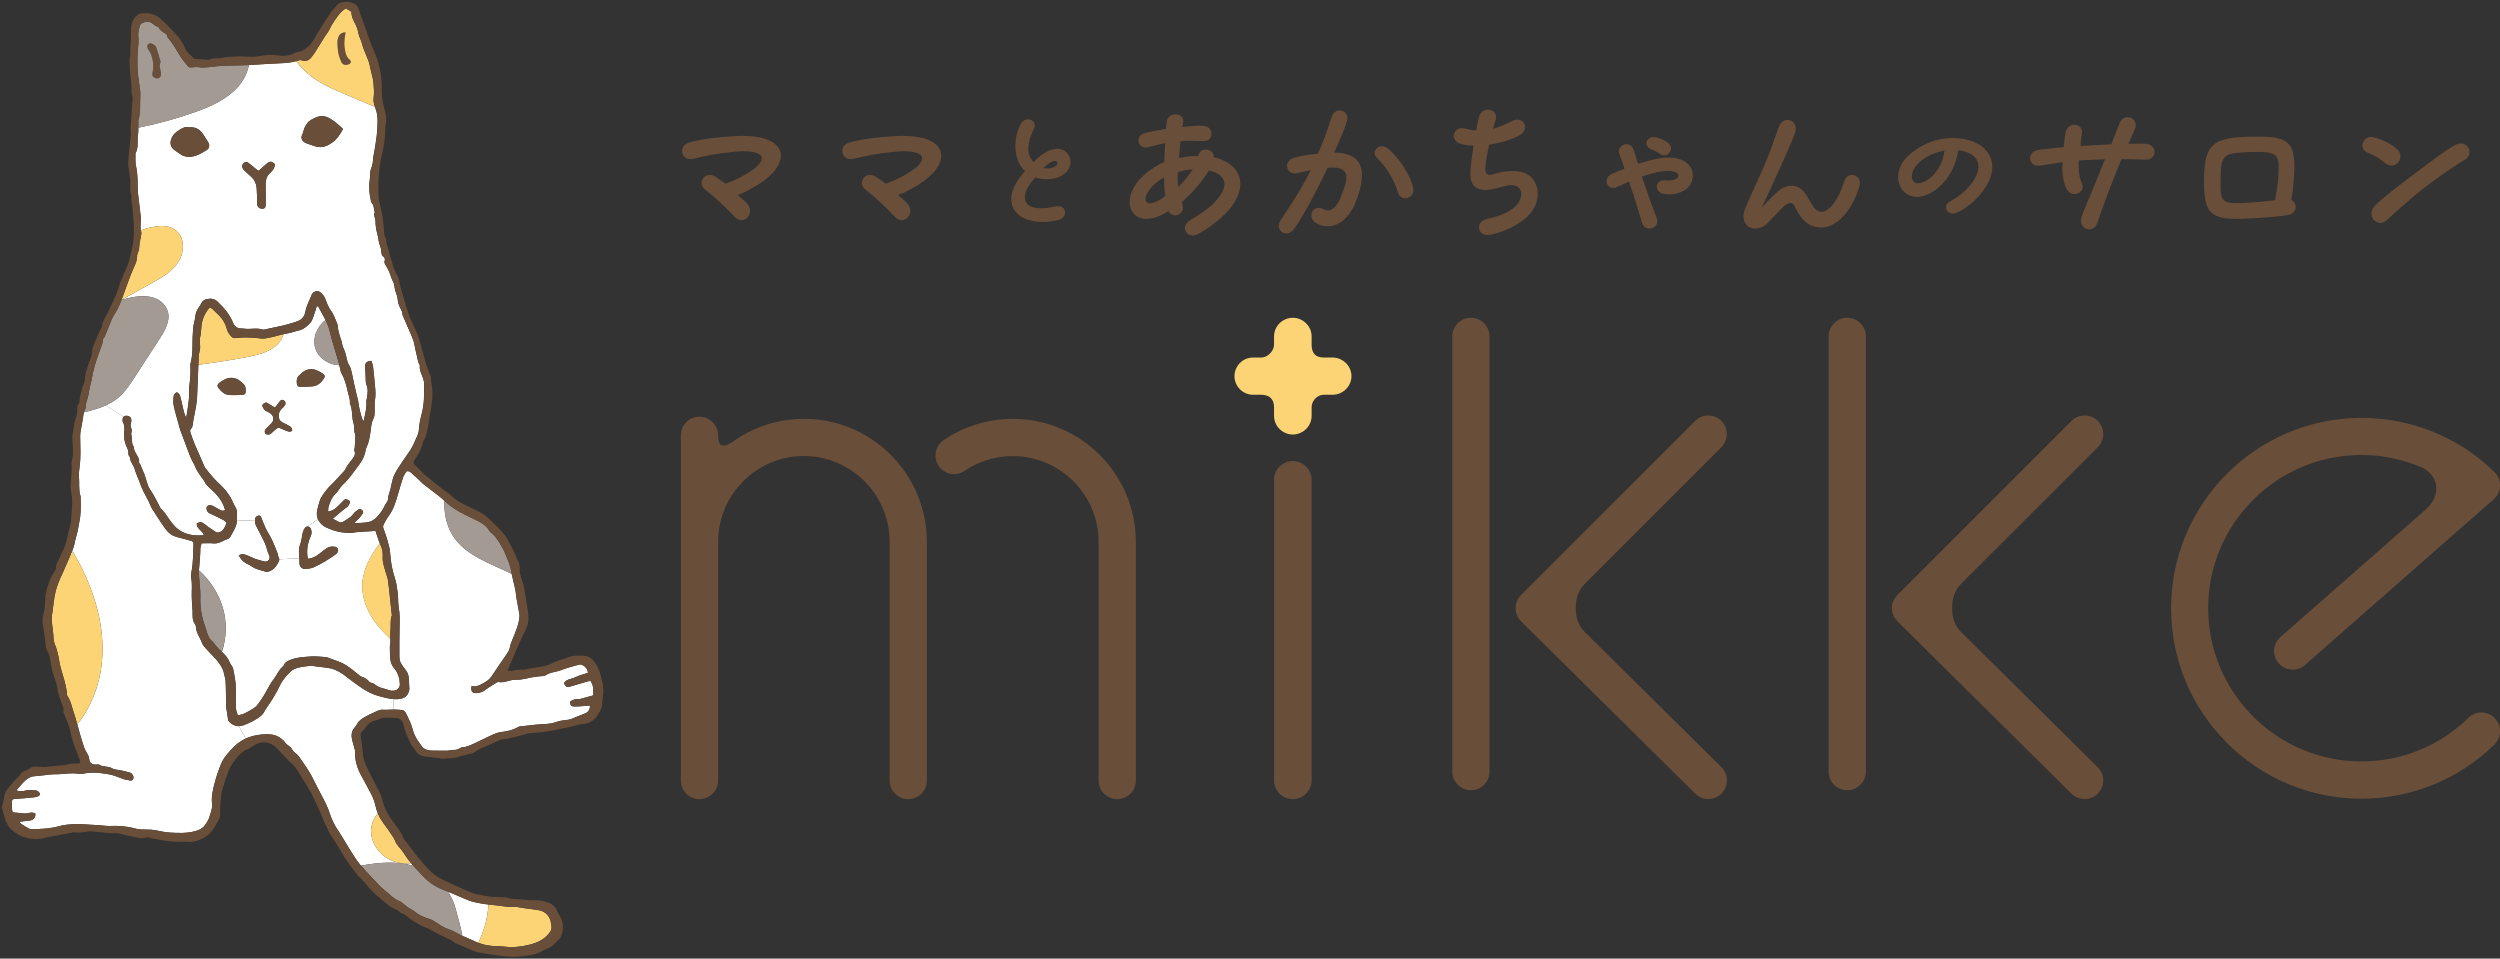 <?xml version="1.0" encoding="UTF-8"?><svg id="_レイヤー_2" xmlns="http://www.w3.org/2000/svg" viewBox="0 0 354.58 135.96"><rect x="0" y="0" width="354.58" height="135.96" fill="#333333" stroke="none"/><defs><style>.cls-1{fill:#fff;}.cls-2{fill:#694e39;}.cls-3{fill:#a49a94;}.cls-4{fill:#fcd475;}</style></defs><g id="_1"><g><g><g><path class="cls-4" d="M189,50.71h-1.25c-1.32,0-1.72-.81-1.72-1.81v-1.19c0-1.46-1.23-2.64-2.67-2.64s-2.66,1.18-2.66,2.64v1.19c0,.77-.79,1.81-1.83,1.81h-1.14c-1.46,0-2.64,1.18-2.64,2.64s1.19,2.64,2.64,2.64h1.14c1.04,0,1.83,.5,1.83,1.75v1.25c0,1.46,1.22,2.64,2.66,2.64s2.67-1.18,2.67-2.64v-1.25c0-.85,.76-1.75,1.72-1.75h1.25c1.45,0,2.68-1.18,2.68-2.64s-1.23-2.64-2.68-2.64Z"/><g><path class="cls-2" d="M353.83,101.86c-1.02-1.06-2.69-1.08-3.74-.04-4.07,3.98-9.48,6.17-15.17,6.17-11.97,0-21.73-9.74-21.73-21.73s9.75-21.73,21.73-21.73c3,0,5.96,.63,8.69,1.82h0c2.53,1.34,2.45,4.12,.54,5.81h.01s-20.73,18.2-20.73,18.2c-1.09,.95-1.2,2.62-.24,3.72,.96,1.08,2.62,1.19,3.72,.25l26.78-23.52c.55-.5,.88-1.15,.9-1.91,.02-.73-.28-1.45-.8-1.96-1.63-1.58-3.47-2.98-5.45-4.11-4.06-2.33-8.7-3.56-13.41-3.56-14.89,0-27,12.13-27,27.01s12.11,27,27,27c7.09,0,13.79-2.73,18.86-7.68,1.05-1.03,1.07-2.7,.05-3.72Z"/><path class="cls-2" d="M114.02,59.41c-3.84,0-7.38,1.26-10.27,3.37v-.03c-1.4,.92-1.9,.37-1.9-1.02s-1.18-2.63-2.64-2.63-2.64,1.18-2.64,2.63v48.97c0,1.46,1.18,2.64,2.64,2.64s2.64-1.18,2.64-2.64v-33.84c0-6.71,5.45-12.18,12.16-12.18s12.17,5.47,12.17,12.18v33.84c0,1.46,1.18,2.64,2.64,2.64s2.64-1.18,2.64-2.64v-33.84c0-9.63-7.83-17.46-17.45-17.46Z"/><path class="cls-2" d="M143.64,59.41c-3.52,0-6.9,1.04-9.8,3.02-1.21,.81-1.52,2.46-.7,3.66,.82,1.21,2.46,1.52,3.67,.7,2.02-1.38,4.38-2.1,6.84-2.1,6.71,0,12.17,5.47,12.17,12.18v33.84c0,1.46,1.18,2.64,2.64,2.64s2.64-1.18,2.64-2.64v-33.84c0-9.63-7.83-17.46-17.44-17.46Z"/><path class="cls-2" d="M208.64,45.07c-1.47,0-2.66,1.18-2.66,2.64v61.74c0,1.44,1.2,2.63,2.66,2.63s2.62-1.19,2.62-2.63V47.71c0-1.46-1.18-2.64-2.62-2.64Z"/><path class="cls-2" d="M244.16,59.7c-1.04-1.03-2.71-1.03-3.73,0l-24.7,24.69c-.5,.52-.77,1.15-.77,1.87s.28,1.36,.78,1.87l24.7,24.44c.5,.51,1.17,.76,1.85,.76s1.36-.26,1.88-.79c1.02-1.02,1.01-2.7-.02-3.73l-19.52-19.31h.01c-1.57-1.54-1.5-5.06,0-6.54h-.03s19.54-19.53,19.54-19.53c1.02-1.03,1.02-2.71,0-3.74Z"/><path class="cls-2" d="M183.36,65.39c-1.44,0-2.66,1.18-2.66,2.64v42.67c0,1.46,1.22,2.64,2.66,2.64s2.67-1.18,2.67-2.64v-42.67c0-1.46-1.23-2.64-2.67-2.64Z"/><path class="cls-2" d="M261.99,45.07c-1.46,0-2.63,1.18-2.63,2.64v61.74c0,1.44,1.17,2.63,2.63,2.63s2.65-1.19,2.65-2.63V47.71c0-1.46-1.19-2.64-2.65-2.64Z"/><path class="cls-2" d="M297.53,59.7c-1.03-1.03-2.7-1.03-3.74,0l-24.68,24.69c-.5,.52-.78,1.15-.78,1.87,0,.72,.29,1.36,.79,1.87l24.68,24.44c.52,.51,1.19,.76,1.86,.76s1.37-.26,1.88-.79c1.03-1.02,1.02-2.7-.02-3.73l-19.52-19.31h.02c-1.57-1.54-1.5-5.06,0-6.54h-.04s19.55-19.53,19.55-19.53c1.03-1.03,1.03-2.71,0-3.74Z"/></g></g><g><path class="cls-2" d="M100.03,26.91c-1.27-1-.02-2.68,1.39-1.89,.5,.31,1.24,.89,1.48,1.03,1.1-.38,1.87-.74,2.9-1.34,3.83-2.25,2.37-3.54-1.37-3.21-3.37,.31-4.81,.74-6.13,1.03-1.7,.38-2.22-1.84-.55-2.32,1.65-.48,4.14-.79,6.56-.91,8.04-.43,8.18,4.21,2.51,7.3-.86,.5-1.34,.74-2.18,1.07,.48,.41,1.17,1.01,1.37,1.25,1.12,1.34-.53,3.16-1.77,1.87-1.46-1.56-2.9-2.85-4.21-3.88Z"/><path class="cls-2" d="M122.77,26.91c-1.27-1-.03-2.68,1.39-1.89,.5,.31,1.25,.89,1.48,1.03,1.1-.38,1.87-.74,2.9-1.34,3.83-2.25,2.37-3.54-1.37-3.21-3.37,.31-4.81,.74-6.13,1.03-1.7,.38-2.23-1.84-.55-2.32,1.65-.48,4.14-.79,6.56-.91,8.04-.43,8.19,4.21,2.51,7.3-.86,.5-1.34,.74-2.18,1.07,.48,.41,1.17,1.01,1.36,1.25,1.13,1.34-.52,3.16-1.77,1.87-1.46-1.56-2.9-2.85-4.21-3.88Z"/><path class="cls-2" d="M145.02,30.84c-1.97-1.13-2.41-3.58,.37-6.56-1.83-1.71-1.64-4.96-.57-6.77,.68-1.17,2.49-.45,1.79,.84-.76,1.5-1.22,3.52,0,4.63,1.85-1.97,4.18-2.67,5.08-.74,.39,.84,.06,2.04-1.16,2.7-.84,.49-2.43,.68-3.66,.23-1.96,1.97-2.24,4.28,.55,4.36,1.25,.04,2.04-.23,2.45-.27,1.36-.22,1.65,1.44,.39,1.89-1.26,.41-3.64,.58-5.23-.31Zm4.34-7.08c.98-.35,.74-1.22-.17-.83-.35,.17-.78,.5-1.17,.91,.51,.1,.97,.04,1.34-.08Z"/><path class="cls-2" d="M168.75,31.27c1.68-1.03,3.21-1.94,4.33-3.57,1.31-1.91,.27-3.14-1.64-3.5-.93,1.58-2.32,3.14-3.83,4.48,.28,.67,.26,1.36-.41,1.72-.5,.26-1.15,.19-1.46-.45-.91,.53-1.77,.96-2.66,1.05-2.23,.34-3.37-1.48-2.63-3.61,.65-1.91,2.8-3.62,4.69-4.41,.02-.74,.05-1.79,.12-2.68-1.03,.19-2.04,.5-2.52,.6-1.39,.26-1.77-1.65-.43-2.01,.7-.19,1.61-.36,3.07-.62,.05-.43,.07-.83,.12-1.1,.24-1.39,2.57-1.17,2.32,.17l-.12,.67c1.39-.17,2.6-.24,3.18-.12,1.26,.19,1.26,1.99,0,2.11-.72,.07-1.79-.12-3.45,.02-.07,.62-.14,1.48-.21,2.4,1.03-.22,1.82-.31,2.73-.29,.28-1.48,2.41-.96,2.17,.17,3.19,.69,5.03,3.18,2.85,6.58-1.34,2.04-4.04,3.81-5.21,4.38-1.46,.65-2.42-1.15-1-1.99Zm-3.47-3.45c-.12-.79-.19-1.43-.17-2.66-1.27,.67-2.2,1.7-2.54,2.56-.31,.7,.05,1.27,.79,1.1,.62-.19,1.22-.48,1.92-1.01Zm3.88-3.81c-.67,.05-1.37,.19-2.1,.41-.08,.72-.03,1.49,.05,2.11,.88-.86,1.58-1.75,2.06-2.51Z"/><path class="cls-2" d="M181.64,31.22c.54-.86,2.36-3.33,4.28-7.09l-1.95,.43c-1.53,.33-1.98-1.65-.56-2.13,.65-.22,2.05-.53,3.51-.62,1.18-2.61,1.69-4.5,1.99-5.29,.52-1.51,2.56-.86,2.14,.65-.22,.74-.78,2.2-1.82,4.47,4.15,.05,4.63,2.63,3.23,6.56-1.24,3.61-3.86,4.64-5.87,3.4-1.25-.84-.37-2.71,1.09-1.94,1.24,.72,2.24-.79,2.67-2.2,.54-1.34,.82-2.44,.42-3.06-.35-.5-1.09-.74-2.46-.6-1.89,3.92-3.51,6.92-4.76,8.66-1.04,1.46-2.87,.22-1.91-1.24Zm13.7-8.78c-1.02-.94,.28-2.23,1.34-1.48,1.45,.98,3.46,3.95,3.75,5.7,.28,1.53-1.74,2.06-2.16,.64-.41-1.41-1.31-3.26-2.93-4.86Z"/><path class="cls-2" d="M210.91,31.05c1.94-.38,4.65-1.39,4.85-3.38,.08-.69-.34-1.34-1.19-1.41-.6-.02-1.3,.17-1.82,.31-1.6,.46-2.68,.55-3.5-.02-.75-.6-.78-1.77-.63-3.04,.07-.6,.21-1.84,.37-2.85-.67-.02-1.38-.12-1.78-.26-1.61-.38-1.15-2.47,.42-2.2,.1,0,1.08,.27,1.73,.31,.21-1.12,.35-1.77,.4-1.96,.47-1.56,2.77-1.17,2.38,.43-.05,.19-.17,.48-.4,1.29,1.42-.38,2.58-1.07,2.91-1.19,1.54-.6,2.34,1.31,.87,2.1-.71,.43-2.41,1.06-4.32,1.35-.33,1.55-.56,2.89-.52,3.61,0,.43,.29,.77,.92,.62,.59-.17,2.23-.67,3.71-.45,1.04,.14,2.05,.57,2.57,1.94,.4,1.05,.31,2.61-.73,3.9-1.53,1.87-4.44,2.96-5.88,3.16-1.73,.26-2.11-1.91-.38-2.25Z"/><path class="cls-2" d="M231.02,25.76c-.51,.22-1.18,.58-1.75,.79-1.32,.53-2.01-1.25-.71-1.85,.52-.26,1.22-.53,1.84-.76-.12-.41-.24-.84-.69-2.04-.57-1.34,1.5-2.11,1.98-.67,.24,.67,.44,1.34,.63,2.01,1.07-.31,2.4-.74,3.59-.86,2.45-.26,4.19,.79,4.19,2.49,0,1.84-1.84,2.97-4.17,2.63-1.36-.26-1.17-2.06,.17-1.92,1.12,.12,1.99-.19,1.94-.72-.05-.48-.94-.7-2.08-.6-1.01,.12-2.21,.48-3.09,.79,.76,2.28,1.17,3.37,2.11,5.89,.5,1.41-1.53,2.13-2.08,.72-.09-.38-.98-3.42-1.86-5.91Zm3.13-4.6c-1.05-.38-.69-1.84,.48-1.7,.66,.05,1.46,.38,2.03,.86,.91,.77-.14,2.2-1.15,1.56-.36-.26-.9-.57-1.36-.72Z"/><path class="cls-2" d="M254.64,29.42c-.33-.77-.87-.86-1.72-.07-1,.98-1.77,1.82-2.04,2.11-1.86,2.03-4.38,.6-3.37-1.87,.55-1.32,1.51-3.33,2.85-6.39,.88-2.1,1.53-4.09,1.89-5.12,.67-1.89,3.02-1.1,2.31,.86-.47,1.3-1.43,3.4-2.22,5.15-.83,1.84-1.65,3.66-2.52,5.41,.61-.65,1.33-1.44,1.89-1.94,1.75-1.77,3.57-1.53,4.56,.24,.7,1.1,1.04,1.97,1.7,2.18,.5,.19,1.09-.07,1.57-.5,1.13-1.1,1.69-2.75,2.07-3.85,.5-1.48,2.56-.79,2.13,.74-.81,2.89-3.12,6.46-6.15,5.82-1.42-.22-2.32-1.44-2.96-2.75Z"/><path class="cls-2" d="M276.61,28.56c1.22-.72,2.61-1.67,3.53-3.33,1.21-2.2-.04-3.7-2.42-3.91-.2,1.91-1.13,3.62-2.23,4.75-1.14,1.25-3.07,2.33-4.69,1.63-1.83-.81-2.23-3.52-.35-5.41,1.69-1.68,4.01-2.69,6.38-2.71,4.71-.06,7.01,3.09,5.02,6.58-1.26,2.2-3.07,3.39-4.21,3.97-1.3,.68-2.33-.84-1.04-1.58Zm-2.43-3.7c.97-1.03,1.49-2.33,1.6-3.5-1.15,.2-2.3,.68-3.12,1.3-1.77,1.32-1.82,2.92-.97,3.27,.68,.29,1.79-.37,2.49-1.07Z"/><path class="cls-2" d="M295.22,30.79c.12-.46,.87-2.11,1.69-4.14,.52-1.32,1.09-2.69,1.64-4.05-1.06,.02-2.3,.09-3.71,.16-.09,1.7,.1,2.39,.43,3.23,.62,1.46-1.49,2.18-2.19,.77-.18-.36-.74-1.7-.52-3.76-1.01,.14-2.28,.36-3.26,.5-1.61,.21-1.92-1.93-.28-2.22,.87-.14,2.48-.31,3.68-.41,.05-.5,.16-1.72,.29-2.18,.36-1.46,2.53-1.24,2.29,.27-.1,.55-.14,1.03-.21,1.75,1.56-.09,3.06-.19,4.38-.24,.43-1.1,.81-2.11,1.2-3.06,.64-1.49,2.75-.7,2.16,.86-.38,.91-.7,1.56-.95,2.13,1.29-.05,2.26-.03,2.64,.02,1.46,.17,1.43,2.18-.07,2.23-.31,.02-1.34-.07-3.54-.07-.4,.96-.91,2.2-1.89,4.76-.57,1.53-1.12,3.06-1.55,4.31-.57,1.58-2.72,.88-2.23-.86Z"/><path class="cls-2" d="M312.6,25.23c.12-4.71,1.2-5.74,6.61-5.84,4.9-.1,6.49,.31,6.17,5.24-.05,1.01-.14,2.27-.4,3.73,.97,.5,.76,1.87-.34,2.11-.9,.21-3.78,.45-5.88,.52-5.25,.29-6.25-.55-6.16-5.77Zm10.08,3.18c.16-.93,.44-2.44,.48-3.64,.12-2.75,.12-3.37-4.05-3.21-3.66,.16-4.12,.29-4.16,3.66-.05,3.54,0,3.73,3.83,3.54,1.98-.12,2.87-.22,3.9-.36Z"/><path class="cls-2" d="M335.75,21.62c-1.32-.62-.58-2.45,.88-2.16,.81,.19,2.44,.79,3.47,1.82,1.06,1.17-.38,2.85-1.68,1.94-.43-.31-.88-.86-2.68-1.6Zm1.1,7.54c1.22-1.22,4.01-3.33,5.53-4.45,2.33-1.77,4.69-3.56,5.92-4.18,1.55-.79,2.75,1.17,1.34,2.1-1.27,.81-2.14,1.24-5.77,3.98-2.59,2.03-4.91,4.21-5.27,4.55-1.41,1.36-3.13-.6-1.74-1.99Z"/></g></g><g><path class="cls-1" d="M65.58,132.74c-.25-1.37-.66-2.74-.94-3.8-.23-.88-.61-1.71-1.1-2.47,1,.38,1.97,.86,2.98,1.25,.49,.2,1.04,.28,1.57,.39,.4,.08,.79,.13,1.19,.18-.11,1.89-.6,3.75-1.45,5.43-.11-.04-.22-.09-.33-.14-.62-.31-1.28-.56-1.92-.84Z"/><path class="cls-1" d="M28.23,80.91c-.03,.61,.04,1.28,.1,1.95-.07-.72-.16-1.45-.1-2.13,.08-1.02,.19-1.98,.19-3,.01-.2,.11-.43,.17-.67,.56,0,1.12-.05,1.67,.01,.82,.09,1.43-.44,2.14-.68,.12-.04,.24-.18,.3-.31,.37-.71,.9-1.42,.9-2.3l2.58,.09c-.01,.24,.03,.48,.16,.73,.42,.8,.81,1.54,1.2,2.36,.11,.22,.17,.47,.25,.67,.11,.31,.17,.7,.34,1.01,.16,.31,.15,.57,0,.8-.17,.2-.41,.26-.71,.18-.4-.12-.81-.21-1.21-.35-.37-.14-.71-.33-1.07-.47-.38-.14-.76-.35-1.28-.02,.16,.23,.28,.45,.43,.63,.41,.48,1.05,.65,1.57,1.01,.55,.38,1.18,.45,1.78,.65,.14,.05,.33,.04,.48-.01,.69-.21,1.1-.76,1.4-1.38,.06-.09,.1-.21,.1-.35l2.83-.16c.02,.21,.03,.43,.02,.64,0,.53,.35,.9,.79,.88,.42-.02,.87-.06,1.25-.23,1.09-.5,2.1-1.11,3.08-1.82,.25-.18,.42-.39,.34-.73-.08-.3-.25-.37-.71-.39-.58-.03-.97,.28-1.39,.6-.63,.52-1.25,1.06-2.17,1.13-.21-1.19-.04-2.19,.41-3.21,.17-.36,.16-.66,.02-1.03-.08-.21-.27-.34-.46-.34l1.47-1.03c.22,.5,.64,.93,1.19,1.18,1.19,.55,2.42,.84,3.74,.74,.2-.02,.4-.08,.6-.09,.87-.06,1.75-.11,2.63-.17,.21,.58,.36,1.18,.61,1.75-1.3,1.77-2.4,3.68-2.48,5.85-.08,2.09,.83,4.1,2.12,5.74,.56,.69,1.19,1.34,1.86,1.98,.01,.15,.01,.3,.01,.45-.01,.23-.09,.46-.08,.7,.01,.7,0,1.35,.11,1.99,.06,.39,.3,.77,.55,1.08,.51,.64,.73,1.4,.76,2.19,.02,.48-.38,.91-.87,.93-.2,.01-.43,.02-.61-.05-.68-.27-1.44-.31-2.03-.8-.17-.14-.39-.23-.6-.29-.18-.04-.25-.14-.36-.26-.21-.21-.47-.43-.75-.5-.36-.1-.61-.33-.87-.55-.84-.7-1.69-1.38-2.77-1.74-.48-.16-.95-.37-1.43-.52-.13-.05-.27-.06-.41-.07-.51-.04-1.01-.08-1.52-.09-.32,0-.64,.04-.97,.06-.96,.05-1.91,.18-2.77,.64-.14,.07-.27,.19-.37,.32-.09,.11-.11,.3-.21,.37-.62,.48-.88,1.24-1.36,1.86-.4,.5-.72,1.09-1.04,1.7-.4,.72-.85,1.42-1.38,2.08-.13,.14-.3,.26-.47,.37-.4,.24-.8,.49-1.22,.69-.28,.14-.61,.19-.97,.29-.21-.54-.33-1.02-.29-1.53,.01-.13-.01-.25-.01-.38,.01-.62,.01-1.24,.01-1.88,0-.96-.18-1.92-.39-2.86-.06-.3-.35-.54-.47-.85-.24-.63-.65-1.09-1.11-1.52h0c.67-2.01,.72-4.24,.12-6.27-.6-2.04-1.8-3.85-3.36-5.27Z"/><path class="cls-1" d="M42.11,54.46c.03,.27,.18,.39,.44,.39h1.04v-.02c.27-.01,.53-.01,.8-.04,.69-.08,1.14-.53,1.51-1.05,.25-.35,.17-.57-.2-.81-.2-.14-.43-.23-.64-.34-.81-.41-1.7-.26-2.34,.38-.08,.07-.14,.16-.22,.22-.44,.33-.45,.78-.39,1.27Zm-4.17,2.71c-.27-.18-.45,.03-.62,.14-.08,.05-.15,.28-.1,.34,.16,.24,.24,.55,.56,.67,.2,.07,.38,.2,.56,.32,.47,.29,.58,.91,.21,1.33-.25,.28-.53,.54-.8,.81-.22,.22-.27,.5-.11,.71,.15,.19,.54,.2,.76,.02,.23-.19,.46-.38,.66-.59,.23-.24,.47-.3,.76-.16,.14,.06,.27,.13,.41,.19,.26,.1,.51,.22,.79,.27,.13,.03,.33-.05,.42-.15,.05-.06-.05-.27-.11-.39-.04-.09-.12-.16-.21-.21-.27-.16-.54-.31-.82-.44-.33-.15-.65-.33-.72-.7-.1-.5-.02-.99,.39-1.37,.14-.13,.29-.27,.41-.43,.18-.24,.15-.55-.06-.7-.28-.2-.47-.15-.69,.16-.19,.27-.4,.51-.64,.82-.4-.25-.73-.44-1.05-.64Zm-6.15-3.3c-.21,.12-.43,.23-.62,.38-.35,.26-.42,.48-.15,.82,.4,.49,.87,.93,1.56,.96,.26,.02,.53,0,.8,0h0c.34,0,.68-.02,1.03-.04,.27,0,.41-.14,.43-.42,.03-.48-.01-.94-.46-1.24-.09-.06-.15-.14-.23-.21-.67-.61-1.57-.71-2.36-.26Zm-3.83,2.33c.05-1.16,.09-2.31,.14-3.47,.01-.33,.02-.66,.04-.99,2.32-.31,4.63-.66,6.93-1.11,1.45-.29,2.96-.64,4.08-1.6,.5-.43,.88-1.02,1.08-1.64,.19-.05,.39-.08,.58-.11,.53-.08,1.02-.29,1.53-.4,.69-.15,1.23-.61,1.67-1.09,.35-.39,.46-1.02,.66-1.54,.1-.27,.17-.54,.27-.87,.15,.1,.21,.13,.24,.17,.32,.63,.69,1.22,.99,1.85-1.23,.92-1.92,2.6-1.42,4.08,.48,1.39,1.93,2.26,3.38,2.33,.05,.19,.09,.37,.13,.55,.05,.18,.06,.38,.15,.53,.46,.81,.71,1.69,.9,2.59,.12,.58,.38,1.13,.31,1.74,.45,.92,.22,1.96,.55,2.91,.11,.34,.05,.72,.09,1.08,.02,.18,.14,.35,.14,.51-.01,.6-.05,1.19-.09,1.77-.01,.13-.1,.3-.05,.42,.2,.47,.01,.84-.27,1.18-.39,.49-.79,.98-1.06,1.56-.07,.13-.18,.22-.28,.33-.42,.46-.84,.93-1.28,1.39-.33,.36-.72,.66-1.01,1.06-.41,.53-.87,1.05-1.05,1.74-.22,.8-.58,1.63-.22,2.47l-1.47,1.03c-.12,0-.23,.05-.32,.16-.16,.18-.28,.43-.34,.64-.15,.55-.17,1.17-.38,1.73-.26,.64-.18,1.31-.14,1.97l-2.83,.16c0-.12-.03-.24-.12-.37-.07-.1-.03-.25-.08-.37-.26-.68-.5-1.3-.81-1.97-.28-.61-.65-1.14-.94-1.74-.22-.47-.38-.94-.57-1.4-.07-.2-.19-.41-.43-.35-.23,.05-.45,.19-.47,.47-.01,.09-.01,.18-.01,.27l-2.58-.09c0-.05-.01-.11-.01-.16-.02-.18,.01-.4,.03-.61,.02-.41-.04-.79-.25-1.12-.24-.37-.4-.84-.63-1.26-.4-.69-.9-1.31-1.49-1.87-.36-.34-.71-.68-1.03-1.04-.33-.37-.63-.76-.94-1.14-.07-.09-.17-.17-.22-.27-.5-1.14-1-2.26-1.48-3.39-.22-.52-.4-1.07-.58-1.61-.04-.12-.06-.33,.01-.39,.4-.39,.33-.89,.42-1.36,.13-.71,.29-1.4,.4-2.1,.07-.42,.1-.84,.13-1.26Z"/><path class="cls-1" d="M70.65,96.72c.86,.2,1.63-.34,2.45-.31,.98,.04,1.88-.3,2.82-.43,.36-.06,.73-.06,1.1-.1,.09-.01,.21-.01,.29-.06,.67-.5,1.5-.48,2.24-.77,.38-.15,.78-.28,1.17-.4,.47-.14,.94-.27,1.41-.39,.41-.11,1.02,.33,1.19,.83,.05,.12,.05,.26,.06,.35-.4,.12-.78,.22-1.15,.35-.44,.15-.85,.39-1.3,.5-.42,.1-.75,.25-.94,.63,.37,.59,.37,.61,1.05,.4,.79-.22,1.58-.47,2.38-.7,.09-.03,.19-.03,.32-.04,.47,.61,.41,1.34,.4,2.04-.6,.17-1.15,.32-1.69,.47-.16,.04-.33,.08-.48,.07-.44-.05-.79,.13-1.13,.36,.06,.54,.12,.65,.54,.67,.49,.03,.97-.03,1.45-.06,.28-.02,.56-.04,.84-.07,.03,.56-.24,.96-.75,1.15-.57,.25-1.17,.43-1.74,.7-.35,.16-.7,.2-1.08,.23-.42,.04-.85,.13-1.24,.27-.9,.34-1.84,.26-2.77,.36-.8,.08-1.59,.17-2.39,.26-.06,.01-.12,.03-.17,.06-.78,.46-1.63,.65-2.52,.74-.4,.05-.79,.22-1.16,.38-.87,.39-1.71,.83-2.58,1.23-.54,.25-1.09,.52-1.71,.54-.09,0-.19,.06-.27,.11-.3,.18-.6,.29-.97,.27-.29-.03-.59,.1-.89,.11-.64,0-1.29,0-1.93-.01-.48,0-.96-.05-1.35-.3-.24-.15-.41-.43-.59-.68-.21-.29-.41-.57-.57-.87-.16-.31-.32-.63-.41-.98-.22-.89-.6-1.7-1.04-2.53-.13-.22-.28-.36-.49-.39-.4-.06-.81-.08-1.21-.08h-.01v-1.48c.22,.02,.44,.02,.67,0,.81-.07,1.28-.4,1.5-1.11,.02-.1,.06-.21,.06-.31-.02-.53-.04-1.04-.08-1.54-.04-.43-.17-.83-.43-1.15-.27-.34-.54-.7-.75-1.1-.12-.26-.16-.57-.16-.83-.01-1.41,0-2.81,.03-4.21,.02-.93,.05-1.82-.12-2.74-.12-.67-.05-1.34-.14-2.03-.1-.72-.18-1.45-.42-2.19-.38-1.11-.58-2.31-.66-3.51-.03-.58-.19-1.08-.34-1.65-.18-.67-.4-1.27-.63-1.9-.1-.31,.08-.53,.18-.75,.19-.38,.43-.74,.69-1.11,.62-.88,.89-1.86,1.19-2.85,.24-.84,.48-1.69,.76-2.51,.11-.31,.33-.57,.48-.82,.43-.08,.64,.18,.87,.42,.21,.2,.45,.39,.67,.58,.27,.26,.51,.53,.79,.77,.76,.61,1.55,1.18,2.31,1.78,.25,.2,.49,.4,.72,.62-.04,1.71,.24,3.35,1.13,4.84,1.77,2.92,5.27,4,8.42,5.54,0,.03,0,.06,.02,.09,.17,.74,.35,1.51,.51,2.21,.07,.34,.07,.7,.13,1.05,.12,.69,.27,1.4,.39,2.14,.04,.21,.08,.45,.05,.67-.12,1.16-.59,2.13-1.01,3.2-.13,.32-.28,.63-.33,1.02-.06,.41-.33,.81-.57,1.15-.67,1-1.38,1.98-2.04,3-.32,.49-.78,.76-1.25,1.02-.49,.27-1,.52-1.59,.35-.13,.82,.12,1.08,.83,1,.41-.05,.78-.17,1.12-.44,.51-.39,1.06-.71,1.6-1.04,.07-.05,.16-.1,.22-.09Z"/><path class="cls-1" d="M33.87,102.99c.23,0,.47-.05,.72-.15,.89-.35,1.75-.74,2.5-1.39,.35-.31,.45-.71,.7-1.03,.54-.77,1.05-1.57,1.49-2.37,.24-.46,.44-.93,.7-1.35,.36-.58,.84-1.07,1.32-1.54,.29-.26,.73-.4,1.13-.5,.56-.13,1.13-.17,1.69-.24,.06-.01,.13-.02,.19,0,1.04,.25,2.13,.16,3.17,.56,.77,.31,1.39,.79,2.03,1.3,1.3,.95,2.57,2,4.18,2.43,.71,.19,1.41,.4,2.14,.44v1.48c-.48-.01-.96,.07-1.45,.03-.48-.05-.86,.17-1.26,.35-.5,.22-1,.46-1.48,.74-.28,.16-.55,.36-.76,.58-.21,.24-.32,.58-.54,.8-.61,.66-.53,1.37-.32,2.11,.1,.38,.21,.75,.31,1.11,.02,.09,.03,.2,.02,.3-.02,1.11,.25,2.13,.76,3.12,.54,1.01,1.12,2.03,1.63,3.04,.24,.5,.42,1.03,.53,1.55,.08,.35,.18,.68,.32,.99-.53,.62-.89,1.41-.95,2.23-.13,1.89,1.15,3.72,2.89,4.47,.87,.37,1.84,.49,2.78,.38,.1,.12,.21,.25,.31,.37-2.34-.69-4.9-.5-7.41-.02-.09-.08-.16-.17-.23-.26-.44-.55-.81-1.15-1.19-1.75-.59-.95-1.16-1.91-1.75-2.86-.17-.27-.37-.52-.52-.81-.25-.5-.52-1-.68-1.54-.34-1.12-.89-2.12-1.44-3.14-.43-.8-.81-1.63-1.24-2.43-.28-.51-.61-1.02-.94-1.5-.27-.41-.57-.82-.86-1.24-.08-.11-.2-.21-.3-.3-.24-.24-.54-.38-.68-.75-.09-.22-.4-.37-.61-.55-.07-.07-.17-.12-.23-.21-1.08-1.48-2.61-1.43-4.15-1.16-.54,.09-1.06,.25-1.54,.47l-.98-1.76Z"/><path class="cls-1" d="M32.07,99.77c-.09,.6,.16,1.14,.19,1.72,.02,.15,.03,.3,.06,.44,.04,.15,.07,.32,.17,.42,.36,.39,.84,.64,1.38,.64l.98,1.76c-.8,.37-1.51,.92-2.11,1.63-.4,.44-.83,.9-1.12,1.43-.32,.56-.52,1.19-.75,1.83-.18,.5-.32,1.02-.46,1.55-.25,.94-.45,1.86-.33,2.87,.07,.63-.23,1.31-.42,1.94-.11,.34-.33,.65-.53,.95-.39,.57-.94,.82-1.61,.98-1.17,.28-2.33,.22-3.51,.15-.86-.05-1.67-.32-2.52-.4-.48-.04-.97-.01-1.46-.04-.31-.02-.62-.06-.91-.14-1.15-.32-2.31-.4-3.5-.35-.54,.02-1.09-.08-1.63-.11-.76-.05-1.51-.1-2.27-.14-.95-.05-1.89,0-2.83,.15-.14,.03-.27,.08-.41,.12-1.33,.34-2.68,.45-4.05,.41-.1,0-.2,0-.28-.04-.31-.16-.61-.33-.9-.52-.16-.09-.31-.23-.45-.34,.01-.05,.03-.1,.04-.14,.46-.05,.91-.11,1.37-.16,.55-.07,.84-.41,.81-1-.31-.17-.67-.15-.99-.06-.67,.17-1.3-.07-1.95-.07-.19,0-.36-.1-.36-.34-.02-.37-.07-.74-.04-1.11,.04-.45,.1-.46,.54-.49,.85-.06,1.7-.13,2.55-.22,.2-.01,.4-.06,.59-.13,.32-.12,.38-.38,.15-.62-.12-.1-.28-.23-.42-.23-.44-.01-.87-.14-1.33-.02-.43,.13-.9,.22-1.44,.01,.66-.72,1.17-1.54,2.06-1.91,.28-.1,.6-.1,.89-.13,.54-.07,1.08-.13,1.62-.18,.25-.03,.5-.07,.76-.06,1.21,.03,2.43-.28,3.65-.05,.07,.02,.16,.01,.24,0,.91-.18,1.83-.26,2.75-.12,.55,.08,1.12,.14,1.67,.29,.54,.15,1.05,.4,1.58,.57,.31,.1,.64,.13,.96,.19,.22,.04,.35-.09,.41-.28,.11-.3-.18-.77-.5-.85-.38-.09-.76-.2-1.13-.28-.47-.11-1.01-.09-1.4-.33-.57-.33-1.24-.13-1.78-.49-.08-.06-.23-.05-.35-.04-.67,.08-1.04-.17-1.11-.85-.03-.29-.14-.5-.28-.72-.18-.27-.32-.56-.43-.86-.38-1.07-.66-2.17-.97-3.26,1.94-2.43,3.14-5.51,3.47-8.61,.55-5.12-1.01-10.31-3.48-14.78-.23-.43-.46-.85-.7-1.27,.03-.06,.05-.13,.08-.19,.19-.41,.26-.94,.38-1.45,.09-.34,.2-.65,.27-.98,.14-.73,.28-1.44,.39-2.13,.06-.45,.07-.92,.08-1.34,0-.49,0-1.02-.02-1.55,0-.18-.11-.31-.13-.49-.04-.34-.06-.71-.07-1.1-.01-.27,.02-.56-.01-.84-.06-.59-.02-1.16,.06-1.73,.1-.71,.13-1.42,.13-2.14,0-.78-.05-1.57-.04-2.36,0-.41,.11-.83,.18-1.25,.07-.44,.17-.88,.23-1.32,.03-.25,.06-.49,.13-.73,1.06-.26,2.12-.55,3.09-.98l2.52,1.61c-.09,.09-.13,.22-.14,.37,0,.12-.02,.27,.04,.36,.25,.45,.24,.95,.19,1.42-.11,.9,.14,1.73,.52,2.51,.17,.33-.07,.75,.28,1.02,0,.66,.51,1.12,.68,1.72,.18,.62,.46,1.22,.69,1.82,.09,.25,.17,.49,.28,.75,.17,.4,.36,.77,.55,1.14,.14,.29,.32,.58,.47,.88,.09,.18,.16,.38,.24,.55,.07,.14,.12,.3,.21,.44,.61,.95,1.2,1.9,1.86,2.82,.31,.43,.69,.83,1.14,1.05,.59,.27,1.28,.37,1.92,.56,1.16,.33,.98,.17,.97,1.21,0,.76-.05,1.54-.11,2.25-.04,.5-.15,1-.21,1.46-.02,.15-.03,.31,0,.47,.19,.92,.07,1.78,.09,2.7,.01,.57,.05,1.1,.09,1.69,0,.12,.03,.25,.03,.38,.02,.62-.09,1.28,.36,1.87,.07,.08,.11,.23,.11,.33,.03,.87,.62,1.58,.89,2.35,.1,.3,.38,.57,.61,.83,.54,.62,1.14,1.15,1.64,1.79,.38,.5,.72,1.02,.84,1.65,.07,.37,.21,.73,.23,1.08,.05,.78,.05,1.61,.06,2.4,.01,.25,.06,.53,.02,.79Z"/><path class="cls-1" d="M35.23,23.1c-.21-.15-.46-.17-.67,.04s-.31,.44-.14,.72c.07,.12,.14,.24,.25,.34,.34,.32,.7,.62,1.03,.94,.43,.41,.65,.94,.7,1.52,.06,.72,.06,1.44,.07,2.17,0,.45,.25,.75,.68,.77,.4,.02,.53-.13,.54-.67,0-.88-.01-1.75-.01-2.62,0-.66,.05-1.26,.62-1.76,.34-.3,.65-.73,.71-1.22-.36-.44-.64-.5-1.05-.22-.15,.1-.28,.23-.42,.35-.28,.26-.57,.51-.86,.77-.15-.11-.25-.17-.35-.24-.36-.3-.72-.61-1.1-.89Zm-8.41-5.04c-.57-.16-1.07,.17-1.54,.48-.58,.36-1,.91-1.09,1.6-.03,.28,.06,.65,.24,.85,.29,.32,.69,.55,1.05,.81,.7,.53,1.5,.53,2.27,.29,.55-.17,1.05-.51,1.57-.81,.36-.21,.46-.71,.23-1.07-.2-.34-.43-.65-.63-.99-.46-.78-1.09-1.26-2.1-1.16Zm-3.15,25.78c-1.07-2.16-3.7-2.14-6.45-1.3h0c1.41-.78,2.83-1.57,4.24-2.35,1.43-.79,2.92-1.64,3.81-3,.9-1.37,.98-3.42-.27-4.47-1.32-1.1-3.29-.62-4.92-.09-.04,.01-.07,.03-.1,.04,.02,.09,.02,.19,.05,.28-.24-.73,0-1.49-.08-2.24-.1-.91-.21-1.82-.32-2.73-.03-.22-.06-.44-.08-.66-.07-1.24,.02-2.48-.26-3.71-.14-.59-.07-1.23-.09-1.86,.47-.82,.24-1.74,.36-2.62,.08-.57,.05-1.16,.05-1.74,0,.24,0,.47,.01,.72,2.72-.54,5.4-1.27,8.01-2.2,2.28-.81,4.59-1.83,6.18-3.66,.74-.85,1.27-1.92,1.5-3.03,1.47-.07,2.94-.2,4.41-.25,.78-.02,1.53-.09,2.28-.3,.67,.89,1.47,1.68,2.37,2.33,1.33,.96,2.84,1.62,4.34,2.26,1.48,.64,2.96,1.28,4.46,1.88,.01,.04,.02,.08,.04,.12,.3,.74,.36,1.49,.33,2.26-.03,.58-.04,1.17-.12,1.75-.09,.79-.24,1.57-.36,2.36-.04,.21-.1,.43-.12,.65-.05,.56-.07,1.11-.32,1.66-.19,.42-.09,.95-.17,1.43-.17,1.03-.09,2.03,.13,3.03,.03,.15,.08,.33,.18,.44,.34,.36,.2,.85,.4,1.25-.27,.45,.11,.85,.09,1.3,0,.3,.03,.66,.08,.99,.1,.59,.31,1.16,.37,1.78,.05,.44,.31,.87,.36,1.33,.03,.37,0,.72,.38,.96,.1,.06,.17,.32,.13,.45-.18,.47,.2,.75,.35,1.1,.07,.17,.19,.32,.25,.48,.2,.48,.32,1,.57,1.45,.26,.46,.17,.99,.37,1.46,.15,.37,.27,.77,.3,1.17,.04,.59,.33,1.07,.57,1.58,.09,.17,.06,.39,.12,.56,.31,.73,.63,1.44,.93,2.16,.22,.52,.46,1.03,.63,1.56,.15,.5,.2,1.03,.34,1.54,.17,.61,.2,1.27,.53,1.84,0,.02,0,.04,0,.06-.09,.79,.43,1.42,.56,2.15,.02,.08,.05,.16,.05,.24,.01,1.48,.06,2.94-.33,4.41-.2,.74-.37,1.51-.41,2.31-.02,.51-.3,1-.51,1.49-.18,.45-.4,.89-.65,1.3-.36,.57-.78,1.1-1.14,1.66-.43,.66-.9,1.32-1.22,2.02-.26,.6-.34,1.29-.51,1.93-.13,.47-.33,.91-.35,1.46-.01,.3-.32,.57-.44,.85-.3,.7-.78,1.3-1.32,1.84-.27,.24-.64,.45-1,.52-.61,.12-1.24,.12-1.87,.17-.02-.05-.05-.1-.07-.14,.19-.18,.4-.36,.58-.54,.18-.21,.35-.44,.51-.68,.13-.17,.11-.35-.06-.5-.17-.16-.36-.2-.55-.07-.24,.19-.52,.36-.69,.6-.37,.55-.95,.77-1.44,1.12-.21,.13-.48,.13-.74-.03-.21-.15-.47-.25-.75-.39,.7-.58,1.3-1.15,1.95-1.61,.34-.26,.48-.51,.49-.91-.66-.4-.66-.34-1.21,.24-.52,.5-.97,1.14-1.89,1.24,.03-.25,0-.46,.07-.69,.21-.68,.48-1.37,1.04-1.87,.36-.32,.57-.86,.94-1.2,.98-.88,1.67-1.99,2.46-3.02,.42-.56,.73-1.26,.84-2,.02-.1,.04-.2,.09-.29,.45-.94,.54-1.95,.67-2.97,.05-.38,.14-.78,.31-1.11,.28-.53,.16-1.08,.19-1.62,.02-.32-.04-.65,.03-.96,.14-.71,.09-1.41,.01-2.12-.09-.87-.15-1.75-.26-2.62-.04-.3-.15-.61-.23-.9-.73,.06-.94,.32-.9,.92,.05,.67,.06,1.34,.09,2.01,.01,.14,.03,.29,.08,.42,.29,.68,.19,1.37,.06,2.07-.02,.1-.07,.2-.06,.3,.08,.92-.16,1.8-.35,2.68-.01,.05-.07,.09-.12,.17-.36-.99-.59-1.98-.71-2.99-.02-.2-.12-.39-.16-.59-.25-1.11-.51-2.21-.73-3.33-.08-.37-.16-.71-.38-1.05s-.32-.79-.4-1.2c-.09-.47-.24-.9-.45-1.33-.12-.25-.12-.55-.2-.81-.25-.78-.54-1.53-.57-2.35-.01-.06-.03-.12-.06-.18-.28-.61-.46-1.28-.86-1.8-.41-.56-.62-1.16-.85-1.78-.12-.32-.39-.62-.66-.86-.37-.34-1.04-.14-1.24,.31-.22,.51-.45,1.03-.66,1.55-.11,.28-.2,.58-.25,.88-.1,.59-.41,1.04-.94,1.27-.52,.23-1.07,.37-1.62,.53-.37,.11-.74,.19-1.12,.27-.66,.15-1.31,.29-1.97,.42-.14,.03-.3,.08-.42,.04-.86-.29-1.75,0-2.62-.13-.3-.05-.63,.01-.89-.11-.25-.11-.52-.36-.62-.61-.49-1.23-1.29-2.2-2.24-3.1-.47-.45-.95-.48-1.5-.38-.39,.06-.68,.29-.85,.68-.06,.16-.19,.31-.29,.46-.28,.41-.48,.83-.53,1.34-.05,.54-.25,1.07-.3,1.62-.07,.84-.11,1.7-.1,2.55,.01,.79-.05,1.55-.23,2.31-.03,.12-.08,.24-.07,.36,.05,1.01,0,2.01-.15,3.02-.07,.56-.02,1.13-.04,1.7-.02,.28-.06,.55-.1,.83-.08,.64-.17,1.29-.3,1.94-.25-.39-.33-.84-.44-1.27-.15-.6-.25-1.2-.42-1.78-.06-.2-.22-.4-.39-.5-.15-.1-.49,.19-.53,.49-.04,.44-.09,.91,0,1.33,.24,1.1,.57,2.16,.86,3.24,.02,.07,.05,.16,.07,.23,.39,1.03,.78,2.05,1.15,3.08,.2,.56,.41,1.1,.72,1.61,.19,.29,.27,.65,.43,.94,.22,.38,.48,.74,.72,1.1,.13,.18,.3,.34,.39,.55,.23,.51,.65,.86,1.05,1.23,.72,.63,1.32,1.36,1.7,2.25,.09,.21,.13,.41,.21,.63-.29,.14-.51,.09-.73-.04-.33-.18-.66-.37-1-.56-.39-.18-.67-.13-.86,.14-.14,.22,.03,.72,.33,.89,.12,.07,.27,.1,.4,.17,.55,.27,1.1,.54,1.63,.81,.17,.1,.3,.26,.44,.38-.21,.52-.36,1.02-.86,1.28-.23,.12-.45,.17-.68,.03-.53-.36-1.07-.7-1.56-1.11-.45-.34-.64-.38-1.14-.09-.03,.78,.83,.96,1.03,1.66-.42,.01-.79,.05-1.17,.02-1.06-.07-2-.38-2.83-1.15-.64-.63-1.04-1.32-1.55-2.03-.12-.16-.27-.3-.4-.45-.07-.08-.15-.14-.2-.2-.48-.86-.89-1.82-1.45-2.6-.48-.71-.57-1.49-.84-2.21-.19-.48-.4-.95-.6-1.43-.04-.1-.18-.19-.17-.27,.13-.86-.79-1.37-.73-2.2-.43-.53-.17-1.21-.37-1.77-.04-.09,0-.2,.02-.3s.08-.21,.06-.29c-.05-.28-.22-.54-.18-.8,.03-.27,.17-.52,.09-.82-.08-.29-.35-.47-.74-.45-.14,.01-.26,.06-.35,.15l-2.52-1.61c.59-.27,1.14-.58,1.64-.98,1.05-.84,1.8-1.99,2.53-3.12,1.17-1.79,2.34-3.59,3.5-5.39,.82-1.25,1.66-2.83,1-4.17Zm24.98-25.55c-.41-.37-.8-.75-1.23-1.07-.64-.46-1.32-.9-2.17-.71-.31,.07-.6,.23-.89,.36-.66,.32-1.05,.86-1.27,1.55-.06,.21-.1,.44-.2,.63-.29,.51-.08,1.03,.58,1.28,.24,.09,.49,.17,.74,.26,1.18,.46,1.9,.35,2.95-.4,.65-.47,1.06-1.1,1.49-1.9Z"/><path class="cls-2" d="M72.48,80.89c.03,.17,.06,.33,.09,.49-.03-.15-.06-.32-.09-.49Z"/><path class="cls-4" d="M67.83,133.72c.85-1.68,1.34-3.54,1.45-5.43,.03,0,.06,.01,.09,.01s.07,0,.1,0c.89,.11,1.77,.22,2.65,.32,.14,.01,.29-.01,.43-.01,.24,0,.49-.04,.73,.01,1.05,.22,2.12,.3,3.18,.48,.89,.15,1.57,.89,1.68,1.77,.02,.23,.1,.45,.09,.67-.01,.19-.06,.41-.17,.57-.67,1.03-1.69,1.54-2.85,1.85-1.2,.3-2.41,.46-3.65,.3-.61-.07-1.25-.04-1.87-.11-.19-.02-.38-.05-.56-.08-.33-.05-.64-.13-.95-.24-.1-.03-.2-.06-.3-.1-.02,0-.03-.01-.05-.02Z"/><path class="cls-2" d="M69.13,134.08c.18,.03,.37,.06,.56,.08-.19-.02-.37-.05-.56-.08Z"/><path class="cls-2" d="M69.37,128.3s-.06-.01-.09-.01h0s.06,0,.09,.01Z"/><path class="cls-3" d="M72.57,81.39c-3.15-1.54-6.65-2.62-8.42-5.54-.89-1.49-1.17-3.13-1.13-4.84,.2,.16,.39,.34,.59,.52,1.07,.89,2.35,1.49,3.62,2.09,.82,.4,1.67,.79,2.17,1.66,.04,.07,.08,.14,.14,.19,.68,.49,1.14,1.2,1.55,1.93,.36,.54,.61,1.23,.88,1.89,.17,.37,.31,.79,.43,1.24,.03,.12,.06,.24,.08,.36,.03,.17,.06,.34,.09,.49h0Z"/><path class="cls-3" d="M63.6,131.78c-.77-.25-1.4-.73-2.07-1.15-.17-.1-.35-.2-.53-.26-.72-.22-1.42-.47-2.02-.96-.34-.28-.75-.46-1.12-.71-.23-.15-.43-.34-.65-.51-.14-.12-.28-.25-.45-.32-.8-.32-1.41-.92-2.05-1.47-.26-.22-.54-.44-.79-.69-.41-.41-.8-.84-1.2-1.26-.15-.16-.29-.32-.44-.48-.06-.06-.11-.12-.17-.18-.05-.06-.11-.11-.16-.17-.25-.28-.5-.55-.74-.84,2.51-.48,5.07-.67,7.41,.02h0c.33,.37,.67,.72,1.02,1.09,.12,.12,.24,.25,.36,.38,.82,.88,1.81,1.53,2.96,1.97,.19,.07,.38,.14,.57,.23,.49,.76,.87,1.59,1.1,2.47,.28,1.06,.69,2.43,.94,3.8-.07-.03-.13-.06-.2-.09-.31-.14-.58-.34-.89-.49-.29-.15-.58-.28-.89-.38Z"/><path class="cls-2" d="M59.65,123.89c.12,.13,.24,.25,.36,.38-.12-.13-.24-.26-.36-.38Z"/><path class="cls-2" d="M58.63,122.8c.33,.37,.68,.73,1.02,1.09-.35-.37-.69-.72-1.02-1.09Z"/><path class="cls-2" d="M57.54,121.42c.07,.1,.14,.21,.22,.31-.08-.1-.16-.21-.22-.31Z"/><path class="cls-2" d="M54.87,81.68c.06,.17,.12,.35,.15,.55,.03,.22,.06,.45,.08,.66-.03-.21-.06-.44-.09-.66-.02-.2-.08-.38-.14-.55Z"/><path class="cls-4" d="M51.38,82.9c.08-2.17,1.18-4.08,2.48-5.85,.02,.07,.06,.15,.09,.22,.29,.53,.37,1.14,.33,1.76-.05,.72,.23,1.41,.42,2.13,.05,.17,.11,.34,.17,.52,.06,.17,.12,.35,.14,.55,.03,.22,.06,.45,.09,.66,.09,.66,.15,1.3,.22,1.97,.08,.7,.16,1.47,.24,2.22,0,.05,.05,.12,.03,.17-.29,.73-.13,1.54-.21,2.26-.04,.37-.03,.75-.02,1.11-.67-.64-1.3-1.29-1.86-1.98-1.29-1.64-2.2-3.65-2.12-5.74Z"/><path class="cls-2" d="M54.01,116.2s.04,.07,.07,.1c-.03-.03-.05-.06-.07-.1Z"/><path class="cls-2" d="M53.86,77.05c.04,.07,.06,.14,.09,.22-.03-.07-.07-.15-.09-.22Z"/><path class="cls-4" d="M52.64,117.58c.06-.82,.42-1.61,.95-2.23,.04,.12,.1,.24,.16,.36,.07,.17,.16,.33,.26,.49,.02,.04,.04,.07,.07,.1,.09,.16,.2,.31,.31,.46,.5,.66,.97,1.34,1.42,2.04,.19,.29,.27,.64,.46,.92,.33,.47,.75,.86,1.04,1.34,.07,.12,.15,.24,.23,.36,.06,.1,.14,.21,.22,.31,.17,.24,.35,.47,.55,.7-.94,.11-1.91-.01-2.78-.38-1.74-.75-3.02-2.58-2.89-4.47Z"/><path class="cls-2" d="M53.59,115.35c.05,.12,.1,.24,.16,.36-.06-.12-.12-.24-.16-.36Z"/><path class="cls-2" d="M53.09,14.89c.02,.08,.05,.17,.08,.25-.03-.08-.06-.16-.08-.25Z"/><path class="cls-2" d="M52.98,14.36c.02,.17,.06,.35,.11,.53-.05-.17-.09-.35-.11-.53Z"/><path class="cls-2" d="M52.98,13.94c-.02,.13-.01,.27,0,.42-.02-.14-.02-.28,0-.42Z"/><path class="cls-2" d="M52.11,123.79c.06,.06,.11,.12,.17,.18-.06-.06-.11-.12-.17-.18Z"/><path class="cls-2" d="M47.95,5.38c.15-.46,.4-.77,1.06-.8-.05,.37-.11,.66-.13,.95-.02,.35-.06,.71-.02,1.05,.09,.67,.13,1.37,.72,1.88,.32,.28,.19,.57-.23,.7-.4,.12-.76,0-.93-.35-.3-.65-.5-1.32-.53-2.06-.02-.47-.1-.92,.06-1.37Z"/><path class="cls-2" d="M47.42,17.22c.43,.32,.82,.7,1.23,1.07-.43,.8-.84,1.43-1.49,1.9-1.05,.75-1.77,.86-2.95,.4-.25-.09-.5-.17-.74-.26-.66-.25-.87-.77-.58-1.28,.1-.19,.14-.42,.2-.63,.22-.69,.61-1.23,1.27-1.55,.29-.13,.58-.29,.89-.36,.85-.19,1.53,.25,2.17,.71Z"/><path class="cls-3" d="M44.75,49.48c-.5-1.48,.19-3.16,1.42-4.08,.06,.11,.11,.23,.16,.34,.05,.1,.09,.2,.13,.3,.11,.26,.19,.52,.26,.8,.36,1.51,.86,2.98,1.29,4.47,.05,.17,.09,.34,.12,.5-1.45-.07-2.9-.94-3.38-2.33Z"/><path class="cls-2" d="M44.5,80.46c-.38,.17-.83,.21-1.25,.23-.44,.02-.8-.35-.79-.88,.01-.21,0-.43-.02-.64-.04-.66-.12-1.33,.14-1.97,.21-.56,.23-1.18,.38-1.73,.06-.21,.18-.46,.34-.64,.09-.11,.2-.16,.32-.16,.19,0,.38,.13,.46,.34,.14,.37,.15,.67-.02,1.03-.45,1.02-.62,2.02-.41,3.21,.92-.07,1.54-.61,2.17-1.13,.42-.32,.81-.63,1.39-.6,.46,.02,.63,.09,.71,.39,.08,.34-.09,.55-.34,.73-.98,.71-1.99,1.32-3.08,1.82Z"/><path class="cls-4" d="M49.01,4.58c-.66,.03-.91,.34-1.06,.8-.16,.45-.08,.9-.06,1.37,.03,.74,.23,1.41,.53,2.06,.17,.36,.53,.47,.93,.35,.42-.13,.55-.42,.23-.7-.59-.51-.63-1.21-.72-1.88-.04-.34,0-.7,.02-1.05,.02-.29,.08-.58,.13-.95Zm-7.01,4.09c.13-.03,.27-.07,.4-.12,.02-.01,.04-.01,.06-.02,.11-.05,.27,.02,.4,.05,.47,.12,.89,.02,1.2-.35,.24-.28,.46-.58,.65-.88,.6-.94,1.15-1.91,1.8-2.82,.24-.34,.36-.72,.57-1.05,.55-.85,1.06-1.73,1.96-2.3,.26,.16,.52,.31,.79,.48,0,.57,.19,1.06,.46,1.55,.24,.44,.44,.94,.52,1.43,.1,.59,.43,1.09,.56,1.65,.27,1.1,.92,2.07,1.11,3.2,.14,.8,.45,1.58,.49,2.38,.03,.63,.13,1.26,.02,1.92-.01,.05-.02,.1-.01,.15-.02,.14-.02,.28,0,.42,.02,.18,.06,.36,.11,.53,.02,.09,.05,.17,.08,.25-1.5-.6-2.98-1.24-4.46-1.88-1.5-.64-3.01-1.3-4.34-2.26-.9-.65-1.7-1.44-2.37-2.33Z"/><path class="cls-2" d="M42.55,54.85c-.26,0-.41-.12-.44-.39-.06-.49-.05-.94,.39-1.27,.08-.06,.14-.15,.22-.22,.64-.64,1.53-.79,2.34-.38,.21,.11,.44,.2,.64,.34,.37,.24,.45,.46,.2,.81-.37,.52-.82,.97-1.51,1.05-.27,.03-.53,.03-.8,.04v.02h-1.04Z"/><path class="cls-2" d="M42.4,8.55c-.13,.05-.27,.09-.4,.12,.13-.04,.26-.08,.4-.12Z"/><path class="cls-2" d="M37.32,57.31c.17-.11,.35-.32,.62-.14,.32,.2,.65,.39,1.05,.64,.24-.31,.45-.55,.64-.82,.22-.31,.41-.36,.69-.16,.21,.15,.24,.46,.06,.7-.12,.16-.27,.3-.41,.43-.41,.38-.49,.87-.39,1.37,.07,.37,.39,.55,.72,.7,.28,.13,.55,.28,.82,.44,.09,.05,.17,.12,.21,.21,.06,.12,.16,.33,.11,.39-.09,.1-.29,.18-.42,.15-.28-.05-.53-.17-.79-.27-.14-.06-.27-.13-.41-.19-.29-.14-.53-.08-.76,.16-.2,.21-.43,.4-.66,.59-.22,.18-.61,.17-.76-.02-.16-.21-.11-.49,.11-.71,.27-.27,.55-.53,.8-.81,.37-.42,.26-1.04-.21-1.33-.18-.12-.36-.25-.56-.32-.32-.12-.4-.43-.56-.67-.05-.06,.02-.29,.1-.34Z"/><path class="cls-2" d="M35.7,25.14c-.33-.32-.69-.62-1.03-.94-.11-.1-.18-.22-.25-.34-.17-.28-.06-.52,.14-.72,.21-.21,.46-.19,.67-.04,.38,.28,.74,.59,1.1,.89,.1,.07,.2,.13,.35,.24,.29-.26,.58-.51,.86-.77,.14-.12,.27-.25,.42-.35,.41-.28,.69-.22,1.05,.22-.06,.49-.37,.92-.71,1.22-.57,.5-.62,1.1-.62,1.76,0,.87,.01,1.74,.01,2.62-.01,.54-.14,.69-.54,.67-.43-.02-.68-.32-.68-.77-.01-.73-.01-1.45-.07-2.17-.05-.58-.27-1.11-.7-1.52Z"/><path class="cls-2" d="M37.63,81.07c-.6-.2-1.23-.27-1.78-.65-.52-.36-1.16-.53-1.57-1.01-.15-.18-.27-.4-.43-.63,.52-.33,.9-.12,1.28,.02,.36,.14,.7,.33,1.07,.47,.4,.14,.81,.23,1.21,.35,.3,.08,.54,.02,.71-.18,.16-.23,.17-.49,0-.8-.17-.31-.23-.7-.34-1.01-.08-.2-.14-.45-.25-.67-.39-.82-.78-1.56-1.2-2.36-.13-.25-.17-.49-.16-.73,0-.09,0-.18,.01-.27,.02-.28,.24-.42,.47-.47,.24-.06,.36,.15,.43,.35,.19,.46,.35,.93,.57,1.4,.29,.6,.66,1.13,.94,1.74,.31,.67,.55,1.29,.81,1.97,.05,.12,0,.27,.08,.37,.09,.13,.12,.25,.12,.37,0,.14-.04,.26-.1,.35-.3,.62-.71,1.17-1.4,1.38-.15,.05-.34,.06-.48,.01Z"/><path class="cls-2" d="M32.58,56.03c-.69-.03-1.16-.47-1.56-.96-.27-.34-.2-.56,.15-.82,.19-.15,.41-.26,.62-.38,.79-.45,1.69-.35,2.36,.26,.08,.07,.14,.15,.23,.21,.45,.3,.49,.76,.46,1.24-.02,.28-.16,.41-.43,.42-.35,.02-.69,.04-1.03,.05h0c-.27-.01-.54,0-.8-.02Z"/><path class="cls-2" d="M31.47,92.44h0c-.06-.04-.11-.1-.17-.15,.06,.05,.12,.1,.17,.15Z"/><path class="cls-2" d="M29.32,21.28c-.52,.3-1.02,.64-1.57,.81-.77,.24-1.57,.24-2.27-.29-.36-.26-.76-.49-1.05-.81-.18-.2-.27-.57-.24-.85,.09-.69,.51-1.24,1.09-1.6,.47-.31,.97-.64,1.54-.48,1.01-.1,1.64,.38,2.1,1.16,.2,.34,.43,.65,.63,.99,.23,.36,.13,.86-.23,1.07Z"/><path class="cls-3" d="M28.42,84.49c.01-.37-.02-.75-.05-1.08-.01-.18-.03-.37-.04-.55-.06-.67-.13-1.34-.1-1.95,1.56,1.42,2.76,3.23,3.36,5.27,.6,2.03,.55,4.26-.12,6.26-.05-.05-.11-.1-.17-.15-.08-.08-.16-.15-.25-.23-.23-.21-.41-.47-.61-.7-.09-.1-.14-.24-.25-.33-.54-.4-.77-1.02-.93-1.67-.17-.57-.42-1.17-.56-1.8-.24-.98-.33-2.04-.28-3.07Z"/><path class="cls-4" d="M28.26,50.04c.04-.24,.12-.48,.13-.72,.01-.49-.12-1-.01-1.46,.12-.46,.14-.91,.17-1.37,.06-1,.4-1.91,1.03-2.69,.16-.21,.37-.16,.53,.01,.66,.65,1.4,1.23,1.79,2.11,.09,.2,.19,.41,.24,.63,.1,.49,.38,.89,.73,1.24,.12,.12,.37,.19,.54,.16,.93-.13,1.86-.09,2.79-.03,.39,.02,.78,.12,1.17,.1,.44-.03,.87-.13,1.31-.23,.52-.12,1.03-.29,1.55-.4-.2,.62-.58,1.21-1.08,1.64-1.12,.96-2.63,1.31-4.08,1.6-2.3,.45-4.61,.8-6.93,1.11,.01-.47,.03-.94,.05-1.41,.01-.1,.05-.19,.07-.29Z"/><path class="cls-2" d="M21.46,7.8c-.07-.21-.19-.41-.3-.6-.05-.09-.14-.16-.17-.25-.06-.23-.2-.49,.02-.69,.23-.19,.51-.14,.74,.02,.15,.1,.34,.23,.39,.38,.23,.65,.42,1.32,.61,1.98,.02,.06,.01,.12,.01,.25-.25,.48,.05,1.01,.08,1.55,.01,.29-.06,.52-.34,.65-.19,.09-.62-.02-.78-.22-.14-.17-.14-.35-.09-.57,.2-.85,.11-1.69-.17-2.5Z"/><path class="cls-3" d="M21.16,7.2c.11,.19,.23,.39,.3,.6,.28,.81,.37,1.65,.17,2.5-.05,.22-.05,.4,.09,.57,.16,.2,.59,.31,.78,.22,.28-.13,.35-.36,.34-.65-.03-.54-.33-1.07-.08-1.55,0-.13,.01-.19-.01-.25-.19-.66-.38-1.33-.61-1.98-.05-.15-.24-.28-.39-.38-.23-.16-.51-.21-.74-.02-.22,.2-.08,.46-.02,.69,.03,.09,.12,.16,.17,.25Zm-1.48,4.37c-.24-1.57-.25-3.14-.12-4.71,.04-.5,.12-1.01,.06-1.5-.09-.71,.05-1.35,.34-2.03,.1-.02,.24-.04,.36-.11,.66-.34,1.16-.05,1.64,.37,.08,.07,.19,.11,.29,.16,.09,.05,.24,.08,.27,.15,.18,.46,.61,.63,.96,.88,.14,.1,.28,.15,.24,.37-.02,.08,.09,.2,.16,.29,.69,.79,1.16,1.71,1.72,2.58,.31,.49,.7,.93,1.07,1.39,.07,.08,.2,.15,.31,.15,.38,0,.77-.09,1.15-.04,.93,.14,1.84-.06,2.76-.14,1.43-.12,2.86-.08,4.3-.15,.04,0,.08,0,.12-.01-.23,1.11-.76,2.18-1.5,3.03-1.59,1.83-3.9,2.85-6.18,3.66-2.61,.93-5.29,1.66-8.01,2.2-.01-.25-.01-.48-.01-.72v-.19c0-.06-.02-.13,0-.18,.38-1.13,.2-2.31,.28-3.46,.04-.66-.1-1.33-.21-1.99Z"/><path class="cls-2" d="M17.38,42.11c-.03,.07-.05,.13-.08,.2,.02-.06,.05-.13,.08-.2Z"/><path class="cls-4" d="M17.3,42.31c.03-.07,.05-.13,.08-.2,.04-.12,.09-.23,.13-.35,.48-1.27,.89-2.56,1.45-3.8,.23-.5,.49-1.01,.47-1.62-.01-.36,.27-.69,.29-1.1,.03-.66,.19-1.32,.3-1.98,.01-.1,.04-.22,.01-.31s-.03-.19-.05-.28c.03,0,.06-.03,.1-.04,1.63-.53,3.6-1.01,4.92,.09,1.25,1.05,1.17,3.1,.27,4.47-.89,1.36-2.38,2.21-3.81,3-1.41,.78-2.83,1.57-4.24,2.34,.03-.07,.05-.15,.08-.22Z"/><path class="cls-2" d="M16.28,44.49c.1-.15,.2-.31,.28-.47-.08,.16-.18,.32-.28,.47Z"/><path class="cls-3" d="M15,57.5c-.97,.43-2.03,.72-3.09,.98,.05-.2,.12-.4,.23-.59,.03-.07,.04-.16,.04-.24-.02-.39,.11-.75,.22-1.11,.18-.57,.22-1.17,.37-1.75,.25-.93,.38-1.9,.64-2.83,.22-.83,.56-1.63,.82-2.46,.14-.44,.35-.85,.36-1.33,0-.15,.2-.3,.27-.47,.35-.85,.69-1.72,1.05-2.58,.1-.22,.23-.43,.37-.63,.1-.15,.2-.31,.28-.47,.06-.1,.11-.2,.16-.3,.19-.38,.35-.78,.5-1.18,2.75-.84,5.38-.86,6.45,1.3,.66,1.34-.18,2.92-1,4.17-1.16,1.8-2.33,3.6-3.5,5.39-.73,1.13-1.48,2.28-2.53,3.12-.5,.4-1.05,.71-1.64,.98Z"/><path class="cls-4" d="M9.45,80c.28-.63,.54-1.27,.8-1.92,.24,.42,.47,.84,.7,1.27,2.47,4.47,4.03,9.66,3.48,14.78-.33,3.1-1.53,6.18-3.47,8.61-.17-.61-.34-1.23-.55-1.83-.24-.7-.36-1.49-.81-2.13-.05-.08-.1-.17-.1-.27-.1-1.52-.7-2.91-1.03-4.35-.08-.33-.08-.67-.16-.97-.14-.53-.24-1.11-.47-1.65-.28-.59-.25-1.23-.31-1.88-.05-.48-.14-.97-.18-1.49-.02-.31-.02-.62,.02-.9,.07-.6,.19-1.24,.25-1.87,.12-1.17,.42-2.25,.92-3.37,.11-.23,.21-.46,.32-.7,.05-.1,.09-.21,.14-.31,.02-.05,.05-.1,.06-.15,.14-.29,.27-.58,.39-.87Z"/><path class="cls-2" d="M9.45,80c.27-.63,.54-1.27,.8-1.92-.26,.65-.52,1.29-.8,1.92Z"/><path class="cls-2" d="M9.06,80.87s-.04,.1-.06,.15c.02-.05,.05-.1,.06-.15Z"/><path class="cls-2" d="M8.86,81.33c.05-.1,.09-.2,.14-.31-.05,.1-.09,.21-.14,.31Z"/><path class="cls-2" d="M8.54,82.03c.11-.23,.22-.46,.32-.7-.11,.24-.21,.47-.32,.7Z"/><path class="cls-2" d="M27.01,60.92c-.07,.06-.05,.27-.01,.39,.18,.54,.36,1.09,.58,1.61,.48,1.13,.98,2.25,1.48,3.39,.05,.1,.15,.18,.22,.27,.31,.38,.61,.77,.94,1.14,.32,.36,.67,.7,1.03,1.04,.59,.56,1.09,1.18,1.49,1.87,.23,.42,.39,.89,.63,1.26,.21,.33,.27,.71,.25,1.12-.02,.21-.05,.43-.03,.61,0,.05,.01,.11,.01,.16,0,.88-.53,1.59-.9,2.3-.06,.13-.18,.27-.3,.31-.71,.24-1.32,.77-2.14,.68-.55-.06-1.11-.01-1.67-.01-.06,.24-.16,.47-.17,.67,0,1.02-.11,1.98-.19,3-.06,.68,.03,1.41,.1,2.13,.01,.18,.03,.37,.04,.55,.03,.33,.06,.71,.05,1.08-.05,1.03,.04,2.09,.28,3.07,.14,.63,.39,1.23,.56,1.8,.16,.65,.39,1.27,.93,1.67,.11,.09,.16,.23,.25,.33,.2,.23,.38,.49,.61,.7,.09,.08,.17,.15,.25,.23,.06,.05,.11,.11,.17,.16,.46,.43,.87,.89,1.11,1.52,.12,.31,.41,.55,.47,.85,.21,.94,.39,1.9,.39,2.86,0,.64,0,1.26-.01,1.88,0,.13,.02,.25,.01,.38-.04,.51,.08,.99,.29,1.53,.36-.1,.69-.15,.97-.29,.42-.2,.82-.45,1.22-.69,.17-.11,.34-.23,.47-.37,.53-.66,.98-1.36,1.38-2.08,.32-.61,.64-1.2,1.04-1.7,.48-.62,.74-1.38,1.36-1.86,.1-.07,.12-.26,.21-.37,.1-.13,.23-.25,.37-.32,.86-.46,1.81-.59,2.77-.64,.33-.02,.65-.06,.97-.06,.51,.01,1.01,.05,1.52,.09,.14,.01,.28,.02,.41,.07,.48,.15,.95,.36,1.43,.52,1.08,.36,1.93,1.04,2.77,1.74,.26,.22,.51,.45,.87,.55,.28,.07,.54,.29,.75,.5,.11,.12,.18,.22,.36,.26,.21,.06,.43,.15,.6,.29,.59,.49,1.35,.53,2.03,.8,.18,.07,.41,.06,.61,.05,.49-.02,.89-.45,.87-.93-.03-.79-.25-1.55-.76-2.19-.25-.31-.49-.69-.55-1.08-.12-.64-.1-1.29-.11-1.99,0-.24,.07-.47,.08-.7,0-.15,0-.3-.01-.45-.01-.36-.02-.74,.02-1.11,.08-.72-.08-1.53,.21-2.26,.02-.05-.03-.12-.03-.17-.08-.75-.16-1.52-.24-2.22-.07-.67-.13-1.31-.22-1.97-.02-.21-.05-.44-.08-.66-.03-.2-.09-.38-.15-.55-.06-.18-.12-.35-.17-.52-.19-.72-.47-1.41-.42-2.13,.04-.62-.04-1.23-.33-1.76-.03-.08-.05-.15-.09-.22-.25-.57-.4-1.17-.61-1.75-.88,.06-1.76,.11-2.63,.17-.2,0-.4,.07-.6,.09-1.32,.1-2.55-.19-3.74-.74-.55-.25-.97-.68-1.19-1.18-.36-.84,0-1.67,.22-2.47,.18-.69,.64-1.21,1.05-1.74,.29-.4,.68-.7,1.01-1.06,.44-.46,.86-.93,1.28-1.39,.1-.11,.21-.2,.28-.33,.27-.58,.67-1.07,1.06-1.56,.28-.34,.47-.71,.27-1.18-.05-.12,.04-.29,.05-.42,.04-.58,.08-1.17,.09-1.77,0-.16-.12-.33-.14-.51-.04-.36,.02-.74-.09-1.08-.33-.95-.1-1.99-.55-2.91,.07-.61-.19-1.16-.31-1.74-.19-.9-.44-1.78-.9-2.59-.09-.15-.1-.35-.15-.53-.04-.18-.08-.36-.13-.55-.03-.16-.07-.33-.12-.5-.43-1.49-.93-2.96-1.29-4.47-.07-.28-.15-.54-.26-.8-.03-.1-.08-.2-.13-.3-.04-.12-.1-.23-.16-.34-.3-.63-.67-1.22-.99-1.85-.03-.04-.09-.07-.24-.17-.1,.33-.17,.6-.27,.87-.2,.52-.31,1.15-.66,1.54-.44,.48-.98,.94-1.67,1.09-.51,.11-1,.32-1.53,.4-.19,.03-.39,.06-.58,.11-.52,.11-1.03,.28-1.55,.4-.44,.1-.87,.2-1.31,.23-.39,.02-.78-.08-1.17-.1-.93-.06-1.86-.1-2.79,.03-.17,.03-.42-.04-.54-.16-.35-.35-.63-.75-.73-1.24-.05-.22-.15-.43-.24-.63-.39-.88-1.13-1.46-1.79-2.11-.16-.17-.37-.22-.53-.01-.63,.78-.97,1.69-1.03,2.69-.03,.46-.05,.91-.17,1.37-.11,.46,.02,.97,.01,1.46-.01,.24-.09,.48-.13,.72-.02,.1-.06,.19-.07,.29-.02,.47-.04,.94-.05,1.41-.02,.33-.03,.66-.04,.99-.05,1.16-.09,2.31-.14,3.47-.03,.42-.06,.84-.13,1.26-.11,.7-.27,1.39-.4,2.1-.09,.47-.02,.97-.42,1.36Zm-13.51-12.49c.22-.55,.49-1.08,.73-1.62,.09-.2,.22-.4,.25-.62,.12-.82,.65-1.45,.96-2.17,.34-.78,.74-1.52,1.07-2.3,.25-.6,.39-1.24,.62-1.84,.25-.66,.55-1.29,.83-1.94,.13-.3,.26-.6,.34-.91,.2-.82,.4-1.65,.57-2.48,.07-.36,.09-.73,.1-1.1,.02-.51,.04-1.02,.01-1.52-.04-.79-.14-1.58-.17-2.36-.03-.57-.29-1.11-.13-1.68-.34-.84-.12-1.73-.23-2.59-.08-.65-.21-1.29-.26-1.93-.03-.42,.02-.85,.06-1.28,.1-.97,.22-1.94,.31-2.91,.02-.32-.04-.64-.03-.96,.04-.85,.09-1.69,.15-2.54,.04-.58,.09-1.15,.14-1.73,0-.06,.02-.13-.01-.18-.28-.62-.1-1.27-.19-1.91-.12-.84-.21-1.69-.22-2.54-.01-.47-.09-.95,.09-1.43,.07-.17-.02-.39-.02-.59,.03-.73,.08-1.46,.11-2.19,.01-.4-.03-.81,.01-1.21,.09-.81,.47-1.62,1.23-1.96,.02-.01,.03-.03,.05-.03,.45-.01,.92-.09,1.35,0,.43,.1,.86,.21,1.27,.53,.95,.76,1.76,1.66,2.58,2.55,.49,.52,.88,1.12,1.14,1.79,.25,.65,.83,.99,1.24,1.48,.05,.06,.15,.07,.23,.08,.58,.05,1.16,.09,1.74,.13,.08,.01,.19,.04,.25,.01,.51-.31,1.07-.18,1.62-.24,.34-.03,.67-.14,1.01-.16,1.04-.09,2.08-.1,3.13-.03,.52,.03,1.06-.03,1.57-.13,.71-.13,1.41-.2,2.12-.09,.95,.14,1.88,.13,2.76-.35,.1-.06,.23-.12,.34-.12,.62-.02,1.05-.43,1.5-.76,.24-.18,.43-.43,.59-.68,.55-.88,1.07-1.79,1.63-2.68,.35-.56,.74-1.11,1.11-1.66,.21-.31,.53-.53,.75-.86,.29-.41,.88-.44,1.39-.46,.2-.01,.41,.03,.6,.09,.46,.14,.87,.32,1.04,.84,.32,.98,.68,1.95,1.03,2.91,.11,.31,.2,.62,.32,.93,.28,.69,.5,1.4,.81,2.08,.32,.73,.62,1.49,.79,2.27,.24,1.02,.4,2.06,.37,3.14-.02,.87,.06,1.76,.3,2.64,.24,.85,.44,1.73,.23,2.64-.07,.31-.04,.64-.05,.96-.05,1.14-.24,2.25-.5,3.36-.45,1.92-.51,3.88-.43,5.84,.02,.47,.16,.95,.29,1.43,.28,1.08,.38,2.19,.47,3.3,.03,.37,0,.76,.24,1.1,.04,.06,.08,.15,.07,.22-.05,.6,.32,1.09,.4,1.65,.1,.67,.38,1.29,.54,1.95,.14,.58,.49,1.12,.74,1.67,.06,.13,.12,.26,.14,.4,.16,.94,.44,1.86,.71,2.78,.24,.87,.54,1.72,.83,2.57,.1,.28,.27,.54,.4,.81,.17,.37,.29,.76,.48,1.11,.43,.81,.57,1.72,.84,2.58,.27,.87,.43,1.78,.77,2.63,.13,.33,.22,.69,.41,1.03,.17,.3,.07,.74,.15,1.11,.31,1.44,.1,2.86-.16,4.29-.13,.73-.21,1.49-.37,2.22-.12,.57-.2,1.16-.56,1.66-.12,.16-.12,.42-.18,.62-.22,.71-.58,1.35-.99,1.95-.38,.56-.33,.72,.19,1.18,.36,.31,.66,.69,1.02,1.02,.69,.58,1.4,1.16,2.11,1.72,.56,.46,1.19,.81,1.71,1.29,.82,.82,1.83,1.28,2.83,1.76,.89,.43,1.84,.83,2.57,1.57,.55,.53,1.16,1.06,1.69,1.67,.4,.41,.75,.87,1.03,1.4,.46,.86,.88,1.67,1.26,2.57,.25,.5,.45,1.09,.38,1.74,0,.18,.03,.37,.08,.52,.15,.49,.34,.99,.47,1.52,.09,.32,.11,.63,.17,.98,.13,.81,.29,1.56,.4,2.36,.12,.9,.26,1.8-.16,2.69-.61,1.28-1.18,2.56-1.75,3.88-.31,.68-.6,1.42-.94,2.21,.29,.01,.49,.07,.66,.02,.48-.13,.96-.18,1.46-.15,.27,.02,.56-.08,.84-.13,.4-.07,.79-.17,1.2-.21,.9-.09,1.74-.34,2.56-.75,.6-.3,1.28-.41,1.89-.66,.71-.3,1.44-.26,2.16-.24,.8,.03,1.31,.48,1.75,1.14,.55,.78,.7,1.71,.94,2.6,.21,.76,.14,1.58,.04,2.35-.02,.16-.07,.33-.06,.49,.03,.53-.12,.97-.38,1.39-.18,.27-.32,.58-.54,.82-.47,.5-.99,.84-1.74,.88-.69,.04-1.37,.34-2.07,.46-1.4,.27-2.78,.64-4.21,.74-.49,.02-.97,.08-1.46,.14-.19,.02-.39,.08-.58,.14-.29,.08-.58,.18-.87,.25-.53,.13-1.06,.25-1.59,.36-.04,.01-.08,.05-.11,.05-.86-.07-1.55,.44-2.28,.75-.8,.32-1.6,.63-2.31,1.14-.28,.19-.68,.23-1.03,.31-.41,.12-.84,.17-1.23,.34-.45,.17-.91,.2-1.38,.19-.35,0-.67,.13-1.04,.05-.75-.15-1.52-.18-2.28-.28-.6-.1-1.12-.31-1.43-.91-.16-.32-.48-.55-.63-.87-.3-.64-.55-1.28-.8-1.92-.12-.35-.19-.71-.3-1.04-.16-.47-.49-.72-.99-.74-.41-.02-.81-.05-1.21-.04-.3,0-.62,.01-.89,.12-.75,.28-1.61,.35-2.11,1.12-.21,.33-.53,.61-.77,.94-.07,.09-.08,.26-.05,.39,.12,.87,.3,1.75,.34,2.64,.04,.7,.34,1.38,.65,2.02,.56,1.21,1.23,2.38,1.82,3.57,.22,.47,.29,1.01,.46,1.51,.22,.65,.53,1.27,.91,1.85,.64,.95,1.47,1.78,1.89,2.88,.08,.21,.24,.37,.38,.55,.6,.79,1.18,1.6,1.82,2.37,.57,.68,1.16,1.36,1.81,1.97,.44,.41,.96,.75,1.5,1.01,1.37,.67,2.77,1.29,4.17,1.89,.34,.15,.73,.2,1.1,.27,.52,.11,1.03,.2,1.55,.28,.36,.05,.73,.06,1.09,.06,.53,.01,1.05,0,1.57,.16,.43,.12,.89,.15,1.33,.15,.75-.01,1.48,.2,2.24,.14,.69-.04,1.44,.12,2.08,.37,.45,.18,.93,.51,1.13,1.07,.11,.32,.33,.6,.49,.91,.55,1.02,.46,2.04-.01,3.05-.61,.5-1.05,1.2-1.85,1.46-.32,.11-.61,.31-.92,.47-.5,.25-1.02,.39-1.58,.48-.97,.14-1.94,.28-2.93,.2-.8-.06-1.61-.17-2.42-.29-.6-.09-1.19-.22-1.8-.31-.81-.12-1.51-.55-2.26-.86-.27-.13-.56-.24-.84-.35-.09-.04-.21-.04-.28-.1-.83-.7-1.87-.98-2.79-1.49-.47-.27-.94-.57-1.46-.76-1.11-.4-2.02-1.09-2.92-1.8-.09-.07-.21-.11-.31-.15-.06-.02-.15,.01-.18-.03-.42-.54-1.13-.61-1.64-1.02-1.2-.97-2.42-1.93-3.39-3.16-.46-.58-1.04-1.06-1.49-1.63-.54-.69-1.05-1.4-1.51-2.13-.65-1.06-1.26-2.13-1.97-3.15-.25-.36-.4-.78-.59-1.18-.1-.19-.21-.39-.3-.6-.3-.69-.58-1.4-.89-2.1-.32-.7-.66-1.39-.99-2.09-.05-.11-.12-.22-.19-.31-.41-.68-.8-1.37-1.23-2.04-.38-.58-.7-1.27-1.22-1.71-.92-.79-1.65-1.76-2.52-2.57-.26-.25-.66-.4-1.02-.5-.9-.25-1.65,.14-2.37,.63-.17,.12-.34,.25-.53,.3-.54,.14-.85,.56-1.22,.89-.32,.29-.54,.67-.79,1-.57,.73-.8,1.63-1.12,2.47-.09,.24-.12,.51-.21,.74-.42,1.04-.43,2.14-.5,3.24-.04,.52,.11,1.07-.16,1.55-.31,.55-.6,1.13-.98,1.62-.72,.93-1.72,1.42-2.87,1.6-.25,.04-.52-.03-.78-.02-1.47,.07-2.93-.05-4.37-.38-.29-.07-.59-.03-.86-.22-.09-.07-.28-.05-.41,0-.66,.24-1.29,.02-1.92-.09-.68-.13-1.34-.33-2.01-.49-.17-.04-.36-.03-.54-.03-.2-.01-.4,.02-.6,.01-.96-.09-1.92-.2-2.88-.28-.21-.02-.44,.04-.66,.08-.52,.1-1.03,.14-1.57,.07-.32-.02-.67,.1-1.01,.16-.91,.17-1.83,.33-2.75,.51-.36,.07-.71,.19-1.07,.24-.72,.09-1.41,.02-2.14-.16-.71-.18-1.26-.53-1.78-.94-.77-.6-1.13-1.47-1.35-2.39-.06-.24-.14-.46-.2-.71-.03-.07-.08-.16-.06-.23,.12-.54,.3-1.07,.36-1.63,.09-.78,.66-1.22,1.09-1.78,.33-.46,.82-.74,1.12-1.22,.18-.31,.48-.53,.87-.63,.33-.11,.61-.41,.94-.51,.32-.07,.68,0,1.02,0,.3,.01,.6,.04,.9,.02,.44-.04,.88-.13,1.32-.15,.69-.05,1.36-.1,2.03-.29,.35-.09,.76-.03,1.14-.04,.34-.03,.4-.18,.27-.48-.24-.59-.41-1.2-.66-1.75-.44-1.02-.59-2.06-.89-3.1-.17-.6-.48-1.18-.71-1.8-.05-.12-.12-.25-.09-.33,.13-.29-.01-.52-.1-.75-.32-.86-.65-1.66-.76-2.58-.06-.53-.28-1.04-.45-1.56-.24-.74-.4-1.46-.51-2.23-.08-.48-.15-.93-.43-1.35-.11-.19-.18-.43-.21-.65-.1-1.03-.27-2.11-.44-3.13-.08-.55-.04-1.11,.12-1.62,.19-.7,.2-1.45,.23-2.12,.03-.88,.33-1.63,.59-2.44,.19-.56,.55-1.02,.83-1.54,.05-.11,.14-.25,.11-.35-.08-.4,.15-.68,.29-.97,.47-1.1,1.11-2.1,1.3-3.33,.12-.72,.41-1.42,.51-2.18,.03-.22,.04-.46,.06-.7,.05-.74,.13-1.46,.13-2.17,0-.54-.1-1.04-.16-1.54-.03-.24-.08-.47-.07-.69,.03-.71,.1-1.42,.15-2.12,0-.25,.02-.49,0-.74-.05-.32-.02-.63,.08-.96,.11-.37,.11-.79,.11-1.2-.01-.56-.06-1.13-.09-1.7,0-.04-.02-.08-.02-.11,.09-.6,.16-1.21,.26-1.81,.06-.32,.13-.63,.23-.94,.2-.58,.27-1.18,.24-1.79,.43-.43,.26-1.02,.42-1.5,.18-.54,.22-1.14,.5-1.67,.18-.31,.16-.74,.19-1.12,.04-.5,.29-.93,.39-1.38,.15-.71,.61-1.32,.6-2.09-.01-.46,.25-.93,.43-1.38Zm.73,1.07c-.26,.83-.6,1.63-.82,2.46-.26,.93-.39,1.9-.64,2.83-.15,.58-.19,1.18-.37,1.75-.11,.36-.24,.72-.22,1.11,0,.08-.01,.17-.04,.24-.11,.19-.18,.39-.23,.59-.07,.24-.1,.48-.13,.73-.06,.44-.16,.88-.23,1.32-.07,.42-.17,.84-.18,1.25-.01,.79,.05,1.58,.04,2.36,0,.72-.03,1.43-.13,2.14-.08,.57-.12,1.14-.06,1.73,.03,.28,0,.57,.01,.84,.01,.39,.03,.76,.07,1.1,.02,.18,.13,.31,.13,.49,.03,.53,.03,1.06,.02,1.55-.01,.42-.02,.89-.08,1.34-.11,.69-.25,1.4-.39,2.13-.07,.33-.18,.64-.27,.98-.12,.51-.19,1.04-.38,1.45-.03,.06-.05,.13-.08,.19-.26,.65-.53,1.29-.8,1.92-.12,.29-.25,.58-.39,.87-.01,.05-.04,.1-.06,.15-.05,.11-.09,.21-.14,.31-.1,.24-.21,.47-.32,.7-.5,1.12-.8,2.2-.92,3.37-.06,.63-.18,1.27-.25,1.87-.04,.28-.04,.59-.02,.9,.04,.52,.13,1.01,.18,1.49,.06,.65,.03,1.29,.31,1.88,.23,.54,.33,1.12,.47,1.65,.08,.3,.08,.64,.16,.97,.33,1.44,.93,2.83,1.03,4.35,0,.1,.05,.19,.1,.27,.45,.64,.57,1.43,.81,2.13,.21,.6,.38,1.22,.55,1.83,.31,1.09,.59,2.19,.97,3.26,.11,.3,.25,.59,.43,.86,.14,.22,.25,.43,.28,.72,.07,.68,.44,.93,1.11,.85,.12-.01,.27-.02,.35,.04,.54,.36,1.21,.16,1.78,.49,.39,.24,.93,.22,1.4,.33,.37,.08,.75,.19,1.13,.28,.32,.08,.61,.55,.5,.85-.06,.19-.19,.32-.41,.28-.32-.06-.65-.09-.96-.19-.53-.17-1.04-.42-1.58-.57-.55-.15-1.12-.21-1.67-.29-.92-.14-1.84-.06-2.75,.12-.08,.01-.17,.02-.24,0-1.22-.23-2.44,.08-3.65,.05-.26-.01-.51,.03-.76,.06-.54,.05-1.08,.11-1.62,.18-.29,.03-.61,.03-.89,.13-.89,.37-1.4,1.19-2.06,1.91,.54,.21,1.01,.12,1.44-.01,.46-.12,.89,.01,1.33,.02,.14,0,.3,.13,.42,.23,.23,.24,.17,.5-.15,.62-.19,.07-.39,.12-.59,.13-.85,.09-1.7,.16-2.55,.22-.44,.03-.5,.04-.54,.49-.03,.37,.02,.74,.04,1.11,0,.24,.17,.34,.36,.34,.65,0,1.28,.24,1.95,.07,.32-.09,.68-.11,.99,.06,.03,.59-.26,.93-.81,1-.46,.05-.91,.11-1.37,.16-.01,.04-.03,.09-.04,.14,.14,.11,.29,.25,.45,.34,.29,.19,.59,.36,.9,.52,.08,.04,.18,.04,.28,.04,1.37,.04,2.72-.07,4.05-.41,.14-.04,.27-.09,.41-.12,.94-.15,1.88-.2,2.83-.15,.76,.04,1.51,.09,2.27,.14,.54,.03,1.09,.13,1.63,.11,1.19-.05,2.35,.03,3.5,.35,.29,.08,.6,.12,.91,.14,.49,.03,.98,0,1.46,.04,.85,.08,1.66,.35,2.52,.4,1.18,.07,2.34,.13,3.51-.15,.67-.16,1.22-.41,1.61-.98,.2-.3,.42-.61,.53-.95,.19-.63,.49-1.31,.42-1.94-.12-1.01,.08-1.93,.33-2.87,.14-.53,.28-1.05,.46-1.55,.23-.64,.43-1.27,.75-1.83,.29-.53,.72-.99,1.12-1.43,.6-.71,1.31-1.26,2.11-1.63,.48-.22,1-.38,1.54-.47,1.54-.27,3.07-.32,4.15,1.16,.06,.09,.16,.14,.23,.21,.21,.18,.52,.33,.61,.55,.14,.37,.44,.51,.68,.75,.1,.09,.22,.19,.3,.3,.29,.42,.59,.83,.86,1.24,.33,.48,.66,.99,.94,1.5,.43,.8,.81,1.63,1.24,2.43,.55,1.02,1.1,2.02,1.44,3.14,.16,.54,.43,1.04,.68,1.54,.15,.29,.35,.54,.52,.81,.59,.95,1.16,1.91,1.75,2.86,.38,.6,.75,1.2,1.19,1.75,.07,.09,.14,.18,.23,.26,.23,.29,.48,.56,.74,.84,.05,.06,.11,.11,.16,.17,.06,.06,.11,.12,.17,.18,.15,.16,.29,.32,.44,.48,.4,.42,.79,.85,1.2,1.26,.25,.25,.53,.47,.79,.69,.64,.55,1.25,1.15,2.05,1.47,.17,.07,.31,.2,.45,.32,.22,.17,.42,.36,.65,.51,.37,.25,.78,.43,1.12,.71,.6,.49,1.3,.74,2.02,.96,.18,.06,.36,.16,.53,.26,.67,.42,1.3,.9,2.07,1.15,.31,.1,.6,.23,.89,.38,.31,.15,.58,.35,.89,.49,.07,.03,.13,.06,.2,.09,.64,.28,1.3,.53,1.92,.84,.11,.05,.22,.1,.33,.14,.02,0,.03,.02,.05,.02,.1,.04,.2,.08,.3,.1,.31,.11,.62,.19,.95,.24,.19,.03,.37,.06,.56,.08,.62,.07,1.26,.04,1.87,.11,1.24,.16,2.45,0,3.65-.3,1.16-.31,2.18-.82,2.85-1.85,.11-.16,.16-.38,.17-.57,.01-.22-.07-.44-.09-.67-.11-.88-.79-1.62-1.68-1.77-1.06-.18-2.13-.26-3.18-.48-.24-.05-.49-.01-.73-.01-.14,0-.29,.02-.43,.01-.88-.1-1.76-.21-2.65-.32-.03,0-.07,0-.1,0-.03-.01-.06-.02-.09-.02h0c-.4-.04-.79-.09-1.19-.17-.53-.11-1.08-.19-1.57-.39-1.01-.39-1.98-.87-2.98-1.25-.19-.09-.38-.16-.57-.23-1.15-.44-2.14-1.09-2.96-1.97-.12-.13-.24-.25-.36-.38-.34-.36-.69-.72-1.02-1.09h0c-.1-.12-.21-.25-.31-.37-.2-.23-.38-.46-.55-.7-.08-.1-.15-.21-.22-.31-.08-.12-.16-.24-.23-.36-.29-.48-.71-.87-1.04-1.34-.19-.28-.27-.63-.46-.92-.45-.7-.92-1.38-1.42-2.04-.11-.15-.22-.3-.31-.46-.03-.03-.05-.07-.07-.1-.1-.16-.19-.32-.26-.49-.06-.12-.11-.24-.16-.36-.14-.31-.24-.64-.32-.99-.11-.52-.29-1.05-.53-1.55-.51-1.01-1.09-2.03-1.63-3.04-.51-.99-.78-2.01-.76-3.12,.01-.1,0-.21-.02-.3-.1-.36-.21-.73-.31-1.11-.21-.74-.29-1.45,.32-2.11,.22-.22,.33-.56,.54-.8,.21-.22,.48-.42,.76-.58,.48-.28,.98-.52,1.48-.74,.4-.18,.78-.4,1.26-.35,.49,.04,.97-.04,1.45-.03h.01c.4,0,.81,.02,1.21,.08,.21,.03,.36,.17,.49,.39,.44,.83,.82,1.64,1.04,2.53,.09,.35,.25,.67,.41,.98,.16,.3,.36,.58,.57,.87,.18,.25,.35,.53,.59,.68,.39,.25,.87,.3,1.35,.3,.64,.01,1.29,.02,1.93,.01,.3-.01,.6-.14,.89-.11,.37,.02,.67-.09,.97-.27,.08-.05,.18-.11,.27-.11,.62-.02,1.17-.29,1.71-.54,.87-.4,1.71-.84,2.58-1.23,.37-.16,.76-.33,1.16-.38,.89-.09,1.74-.28,2.52-.74,.05-.03,.11-.05,.17-.06,.8-.09,1.59-.18,2.39-.26,.93-.1,1.87-.02,2.77-.36,.39-.14,.82-.23,1.24-.27,.38-.03,.73-.07,1.08-.23,.57-.27,1.17-.45,1.74-.7,.51-.19,.78-.59,.75-1.15-.28,.03-.56,.05-.84,.07-.48,.03-.96,.09-1.45,.06-.42-.02-.48-.13-.54-.67,.34-.23,.69-.41,1.13-.36,.15,.01,.32-.03,.48-.07,.54-.15,1.09-.3,1.69-.47,.01-.7,.07-1.43-.4-2.04-.13,.01-.23,.01-.32,.04-.8,.23-1.59,.48-2.38,.7-.68,.21-.68,.19-1.05-.4,.19-.38,.52-.53,.94-.63,.45-.11,.86-.35,1.3-.5,.37-.13,.75-.23,1.15-.35,0-.09,0-.23-.06-.35-.17-.5-.78-.94-1.19-.83-.47,.12-.94,.25-1.41,.39-.39,.12-.79,.25-1.17,.4-.74,.29-1.57,.27-2.24,.77-.08,.05-.2,.05-.29,.06-.37,.04-.74,.04-1.1,.1-.94,.13-1.84,.47-2.82,.43-.82-.03-1.59,.51-2.45,.31-.06-.01-.15,.04-.22,.09-.54,.33-1.09,.65-1.6,1.04-.34,.27-.71,.39-1.12,.44-.71,.08-.96-.18-.83-1,.59,.17,1.1-.08,1.59-.35,.47-.26,.93-.53,1.25-1.02,.66-1.02,1.37-2,2.04-3,.24-.34,.51-.74,.57-1.15,.05-.39,.2-.7,.33-1.02,.42-1.07,.89-2.04,1.01-3.2,.03-.22,0-.46-.05-.67-.12-.74-.27-1.45-.39-2.14-.06-.35-.06-.71-.13-1.05-.16-.7-.34-1.47-.51-2.21-.01-.03-.01-.06-.02-.09h0c-.03-.17-.06-.33-.09-.5-.02-.12-.05-.24-.08-.36-.12-.45-.26-.87-.43-1.24-.27-.66-.52-1.35-.88-1.89-.41-.73-.87-1.44-1.55-1.93-.06-.05-.1-.12-.14-.19-.5-.87-1.35-1.26-2.17-1.66-1.27-.6-2.55-1.2-3.62-2.09-.2-.18-.39-.36-.59-.52-.23-.22-.47-.42-.72-.62-.76-.6-1.55-1.17-2.31-1.78-.28-.24-.52-.51-.79-.77-.22-.19-.46-.38-.67-.58-.23-.24-.44-.5-.87-.42-.15,.25-.37,.51-.48,.82-.28,.82-.52,1.67-.76,2.51-.3,.99-.57,1.97-1.19,2.85-.26,.37-.5,.73-.69,1.11-.1,.22-.28,.44-.18,.75,.23,.63,.45,1.23,.63,1.9,.15,.57,.31,1.07,.34,1.65,.08,1.2,.28,2.4,.66,3.51,.24,.74,.32,1.47,.42,2.19,.09,.69,.02,1.36,.14,2.03,.17,.92,.14,1.81,.12,2.74-.03,1.4-.04,2.8-.03,4.21,0,.26,.04,.57,.16,.83,.21,.4,.48,.76,.75,1.1,.26,.32,.39,.72,.43,1.15,.04,.5,.06,1.01,.08,1.54,0,.1-.04,.21-.06,.31-.22,.71-.69,1.04-1.5,1.11-.23,.02-.45,.02-.67,0-.73-.04-1.43-.25-2.14-.44-1.61-.43-2.88-1.48-4.18-2.43-.64-.51-1.26-.99-2.03-1.3-1.04-.4-2.13-.31-3.17-.56-.06-.02-.13-.01-.19,0-.56,.07-1.13,.11-1.69,.24-.4,.1-.84,.24-1.13,.5-.48,.47-.96,.96-1.32,1.54-.26,.42-.46,.89-.7,1.35-.44,.8-.95,1.6-1.49,2.37-.25,.32-.35,.72-.7,1.03-.75,.65-1.61,1.04-2.5,1.39-.25,.1-.49,.15-.72,.15-.54,0-1.02-.25-1.38-.64-.1-.1-.13-.27-.17-.42-.03-.14-.04-.29-.06-.44-.03-.58-.28-1.12-.19-1.72,.04-.26-.01-.54-.02-.79-.01-.79-.01-1.62-.06-2.4-.02-.35-.16-.71-.23-1.08-.12-.63-.46-1.15-.84-1.65-.5-.64-1.1-1.17-1.64-1.79-.23-.26-.51-.53-.61-.83-.27-.77-.86-1.48-.89-2.35,0-.1-.04-.25-.11-.33-.45-.59-.34-1.25-.36-1.87,0-.13-.02-.26-.03-.38-.04-.59-.08-1.12-.09-1.69-.02-.92,.1-1.78-.09-2.7-.03-.16-.02-.32,0-.47,.06-.46,.17-.96,.21-1.46,.06-.71,.1-1.49,.11-2.25,.01-1.04,.19-.88-.97-1.21-.64-.19-1.33-.29-1.92-.56-.45-.22-.83-.62-1.14-1.05-.66-.92-1.25-1.87-1.86-2.82-.09-.14-.14-.3-.21-.44-.08-.17-.15-.37-.24-.55-.15-.3-.33-.59-.47-.88-.19-.37-.38-.74-.55-1.14-.11-.26-.19-.5-.28-.75-.23-.6-.51-1.2-.69-1.82-.17-.6-.68-1.06-.68-1.72-.35-.27-.11-.69-.28-1.02-.38-.78-.63-1.61-.52-2.51,.05-.47,.06-.97-.19-1.42-.06-.09-.04-.24-.04-.36,.01-.15,.05-.28,.14-.37s.21-.14,.35-.15c.39-.02,.66,.16,.74,.45,.08,.3-.06,.55-.09,.82-.04,.26,.13,.52,.18,.8,.02,.08-.04,.19-.06,.29s-.06,.21-.02,.3c.2,.56-.06,1.24,.37,1.77-.06,.83,.86,1.34,.73,2.2-.01,.08,.13,.17,.17,.27,.2,.48,.41,.95,.6,1.43,.27,.72,.36,1.5,.84,2.21,.56,.78,.97,1.74,1.45,2.6,.05,.06,.13,.12,.2,.2,.13,.15,.28,.29,.4,.45,.51,.71,.91,1.4,1.55,2.03,.83,.77,1.77,1.08,2.83,1.15,.38,.03,.75-.01,1.17-.02-.2-.7-1.06-.88-1.03-1.66,.5-.29,.69-.25,1.14,.09,.49,.41,1.03,.75,1.56,1.11,.23,.14,.45,.09,.68-.03,.5-.26,.65-.76,.86-1.28-.14-.12-.27-.28-.44-.38-.53-.27-1.08-.54-1.63-.81-.13-.07-.28-.1-.4-.17-.3-.17-.47-.67-.33-.89,.19-.27,.47-.32,.86-.14,.34,.19,.67,.38,1,.56,.22,.13,.44,.18,.73,.04-.08-.22-.12-.42-.21-.63-.38-.89-.98-1.62-1.7-2.25-.4-.37-.82-.72-1.05-1.23-.09-.21-.26-.37-.39-.55-.24-.36-.5-.72-.72-1.1-.16-.29-.24-.65-.43-.94-.31-.51-.52-1.05-.72-1.61-.37-1.03-.76-2.05-1.15-3.08-.02-.07-.05-.16-.07-.23-.29-1.08-.62-2.14-.86-3.24-.09-.42-.04-.89,0-1.33,.04-.3,.38-.59,.53-.49,.17,.1,.33,.3,.39,.5,.17,.58,.27,1.18,.42,1.78,.11,.43,.19,.88,.44,1.27,.13-.65,.22-1.3,.3-1.94,.04-.28,.08-.55,.1-.83,.02-.57-.03-1.14,.04-1.7,.14-1.01,.2-2.01,.15-3.02,0-.12,.04-.24,.07-.36,.18-.76,.24-1.52,.23-2.31-.01-.85,.03-1.71,.1-2.55,.05-.55,.25-1.08,.3-1.62,.05-.51,.25-.93,.53-1.34,.1-.15,.23-.3,.29-.46,.17-.39,.46-.62,.85-.68,.55-.1,1.03-.07,1.5,.38,.95,.9,1.75,1.87,2.24,3.1,.1,.25,.37,.5,.62,.61,.26,.12,.59,.06,.89,.11,.87,.14,1.76-.16,2.62,.13,.12,.04,.28-.01,.42-.04,.66-.13,1.31-.27,1.97-.42,.38-.08,.75-.16,1.12-.27,.55-.16,1.1-.3,1.62-.53,.53-.23,.84-.68,.94-1.27,.05-.3,.14-.6,.25-.88,.21-.52,.44-1.04,.66-1.55,.2-.45,.87-.65,1.24-.31,.27,.24,.54,.54,.66,.86,.23,.62,.44,1.22,.85,1.78,.4,.52,.58,1.19,.86,1.8,.03,.06,.05,.12,.06,.18,.03,.82,.32,1.57,.57,2.35,.08,.26,.08,.56,.2,.81,.21,.43,.36,.86,.45,1.33,.08,.41,.18,.86,.4,1.2s.3,.68,.38,1.05c.22,1.12,.48,2.22,.73,3.33,.04,.2,.14,.39,.16,.59,.12,1.01,.35,2,.71,2.99,.05-.08,.11-.12,.12-.17,.19-.88,.43-1.76,.35-2.68,0-.1,.04-.2,.06-.3,.13-.7,.23-1.39-.06-2.07-.05-.13-.07-.28-.08-.42-.03-.67-.04-1.34-.09-2.01-.04-.6,.17-.86,.9-.92,.08,.29,.19,.6,.23,.9,.11,.87,.17,1.75,.26,2.62,.08,.71,.13,1.41-.01,2.12-.07,.31,0,.64-.03,.96-.03,.54,.09,1.09-.19,1.62-.17,.33-.26,.73-.31,1.11-.13,1.02-.22,2.03-.67,2.97-.05,.09-.07,.19-.09,.29-.11,.74-.42,1.44-.84,2-.79,1.03-1.48,2.14-2.46,3.02-.37,.34-.58,.88-.94,1.2-.56,.5-.83,1.19-1.04,1.87-.06,.23-.04,.44-.07,.69,.92-.1,1.37-.74,1.89-1.24,.55-.58,.55-.64,1.21-.24,0,.4-.15,.65-.49,.91-.65,.46-1.25,1.03-1.95,1.61,.28,.14,.54,.24,.75,.39,.26,.16,.53,.16,.74,.03,.49-.35,1.07-.57,1.44-1.12,.17-.24,.45-.41,.69-.6,.19-.13,.38-.09,.55,.07,.17,.15,.19,.33,.06,.5-.16,.24-.33,.47-.51,.68-.18,.18-.39,.36-.58,.54,.02,.04,.05,.09,.07,.14,.63-.05,1.26-.05,1.87-.17,.36-.07,.73-.28,1-.52,.54-.54,1.02-1.14,1.32-1.84,.12-.28,.43-.55,.44-.85,.02-.55,.22-.99,.35-1.46,.17-.64,.25-1.33,.51-1.93,.32-.7,.79-1.36,1.22-2.02,.36-.56,.78-1.09,1.14-1.66,.25-.41,.47-.85,.65-1.3,.21-.49,.49-.98,.51-1.49,.04-.8,.21-1.57,.41-2.31,.39-1.47,.34-2.93,.33-4.41,0-.08-.03-.16-.05-.24-.13-.73-.65-1.36-.56-2.15,0-.02,0-.04,0-.06-.33-.57-.36-1.23-.53-1.84-.14-.51-.19-1.04-.34-1.54-.17-.53-.41-1.04-.63-1.56-.3-.72-.62-1.43-.93-2.16-.06-.17-.03-.39-.12-.56-.24-.51-.53-.99-.57-1.58-.03-.4-.15-.8-.3-1.17-.2-.47-.11-1-.37-1.46-.25-.45-.37-.97-.57-1.45-.06-.16-.18-.31-.25-.48-.15-.35-.53-.63-.35-1.1,.04-.13-.03-.39-.13-.45-.38-.24-.35-.59-.38-.96-.05-.46-.31-.89-.36-1.33-.06-.62-.27-1.19-.37-1.78-.05-.33-.09-.69-.08-.99,.02-.45-.36-.85-.09-1.3-.2-.4-.06-.89-.4-1.25-.1-.11-.15-.29-.18-.44-.22-1-.3-2-.13-3.03,.08-.48-.02-1.01,.17-1.43,.25-.55,.27-1.1,.32-1.66,.02-.22,.08-.44,.12-.65,.12-.79,.27-1.57,.36-2.36,.08-.58,.09-1.17,.12-1.75,.03-.77-.03-1.52-.33-2.26-.02-.04-.03-.08-.04-.12-.03-.08-.06-.17-.08-.25-.05-.18-.09-.36-.11-.53-.01-.15-.02-.29,0-.42-.01-.05,0-.1,.01-.15,.11-.66,0-1.29-.02-1.92-.04-.8-.35-1.58-.49-2.38-.19-1.13-.84-2.1-1.11-3.2-.13-.56-.46-1.06-.56-1.65-.08-.49-.28-.99-.52-1.43-.27-.49-.47-.98-.46-1.55-.27-.17-.53-.32-.79-.48-.9,.57-1.41,1.45-1.96,2.3-.21,.33-.33,.71-.57,1.05-.65,.91-1.2,1.88-1.8,2.82-.19,.3-.41,.6-.65,.88-.31,.37-.73,.47-1.2,.35-.13-.03-.29-.1-.4-.05-.02,0-.04,0-.06,.02-.14,.04-.27,.08-.4,.12-.75,.21-1.5,.28-2.28,.3-1.47,.05-2.94,.18-4.41,.25-.04,.01-.08,.01-.12,.01-1.44,.07-2.87,.03-4.3,.15-.92,.08-1.83,.28-2.76,.14-.38-.05-.77,.04-1.15,.04-.11,0-.24-.07-.31-.15-.37-.46-.76-.9-1.07-1.39-.56-.87-1.03-1.79-1.72-2.58-.07-.09-.18-.21-.16-.29,.04-.22-.1-.27-.24-.37-.35-.25-.78-.42-.96-.88-.03-.07-.18-.1-.27-.15-.1-.05-.21-.09-.29-.16-.48-.42-.98-.71-1.64-.37-.12,.07-.26,.09-.36,.11-.29,.68-.43,1.32-.34,2.03,.06,.49-.02,1-.06,1.5-.13,1.57-.12,3.14,.12,4.71,.11,.66,.25,1.33,.21,1.99-.08,1.15,.1,2.33-.28,3.46-.02,.05,0,.12,0,.18v.19c0,.58,.03,1.17-.05,1.74-.12,.88,.11,1.8-.36,2.62,.02,.63-.05,1.27,.09,1.86,.28,1.23,.19,2.47,.26,3.71,.02,.22,.05,.44,.08,.66,.11,.91,.22,1.82,.32,2.73,.08,.75-.16,1.51,.08,2.24,.03,.09,0,.21-.01,.31-.11,.66-.27,1.32-.3,1.98-.02,.41-.3,.74-.29,1.1,.02,.61-.24,1.12-.47,1.62-.56,1.24-.97,2.53-1.45,3.8-.04,.12-.09,.23-.13,.35-.03,.07-.06,.14-.08,.2-.03,.07-.05,.15-.08,.22h0c-.15,.41-.31,.81-.5,1.19-.05,.1-.1,.2-.16,.3-.08,.16-.18,.32-.28,.47-.14,.2-.27,.41-.37,.63-.36,.86-.7,1.73-1.05,2.58-.07,.17-.27,.32-.27,.47-.01,.48-.22,.89-.36,1.33Z"/></g></g></g></svg>